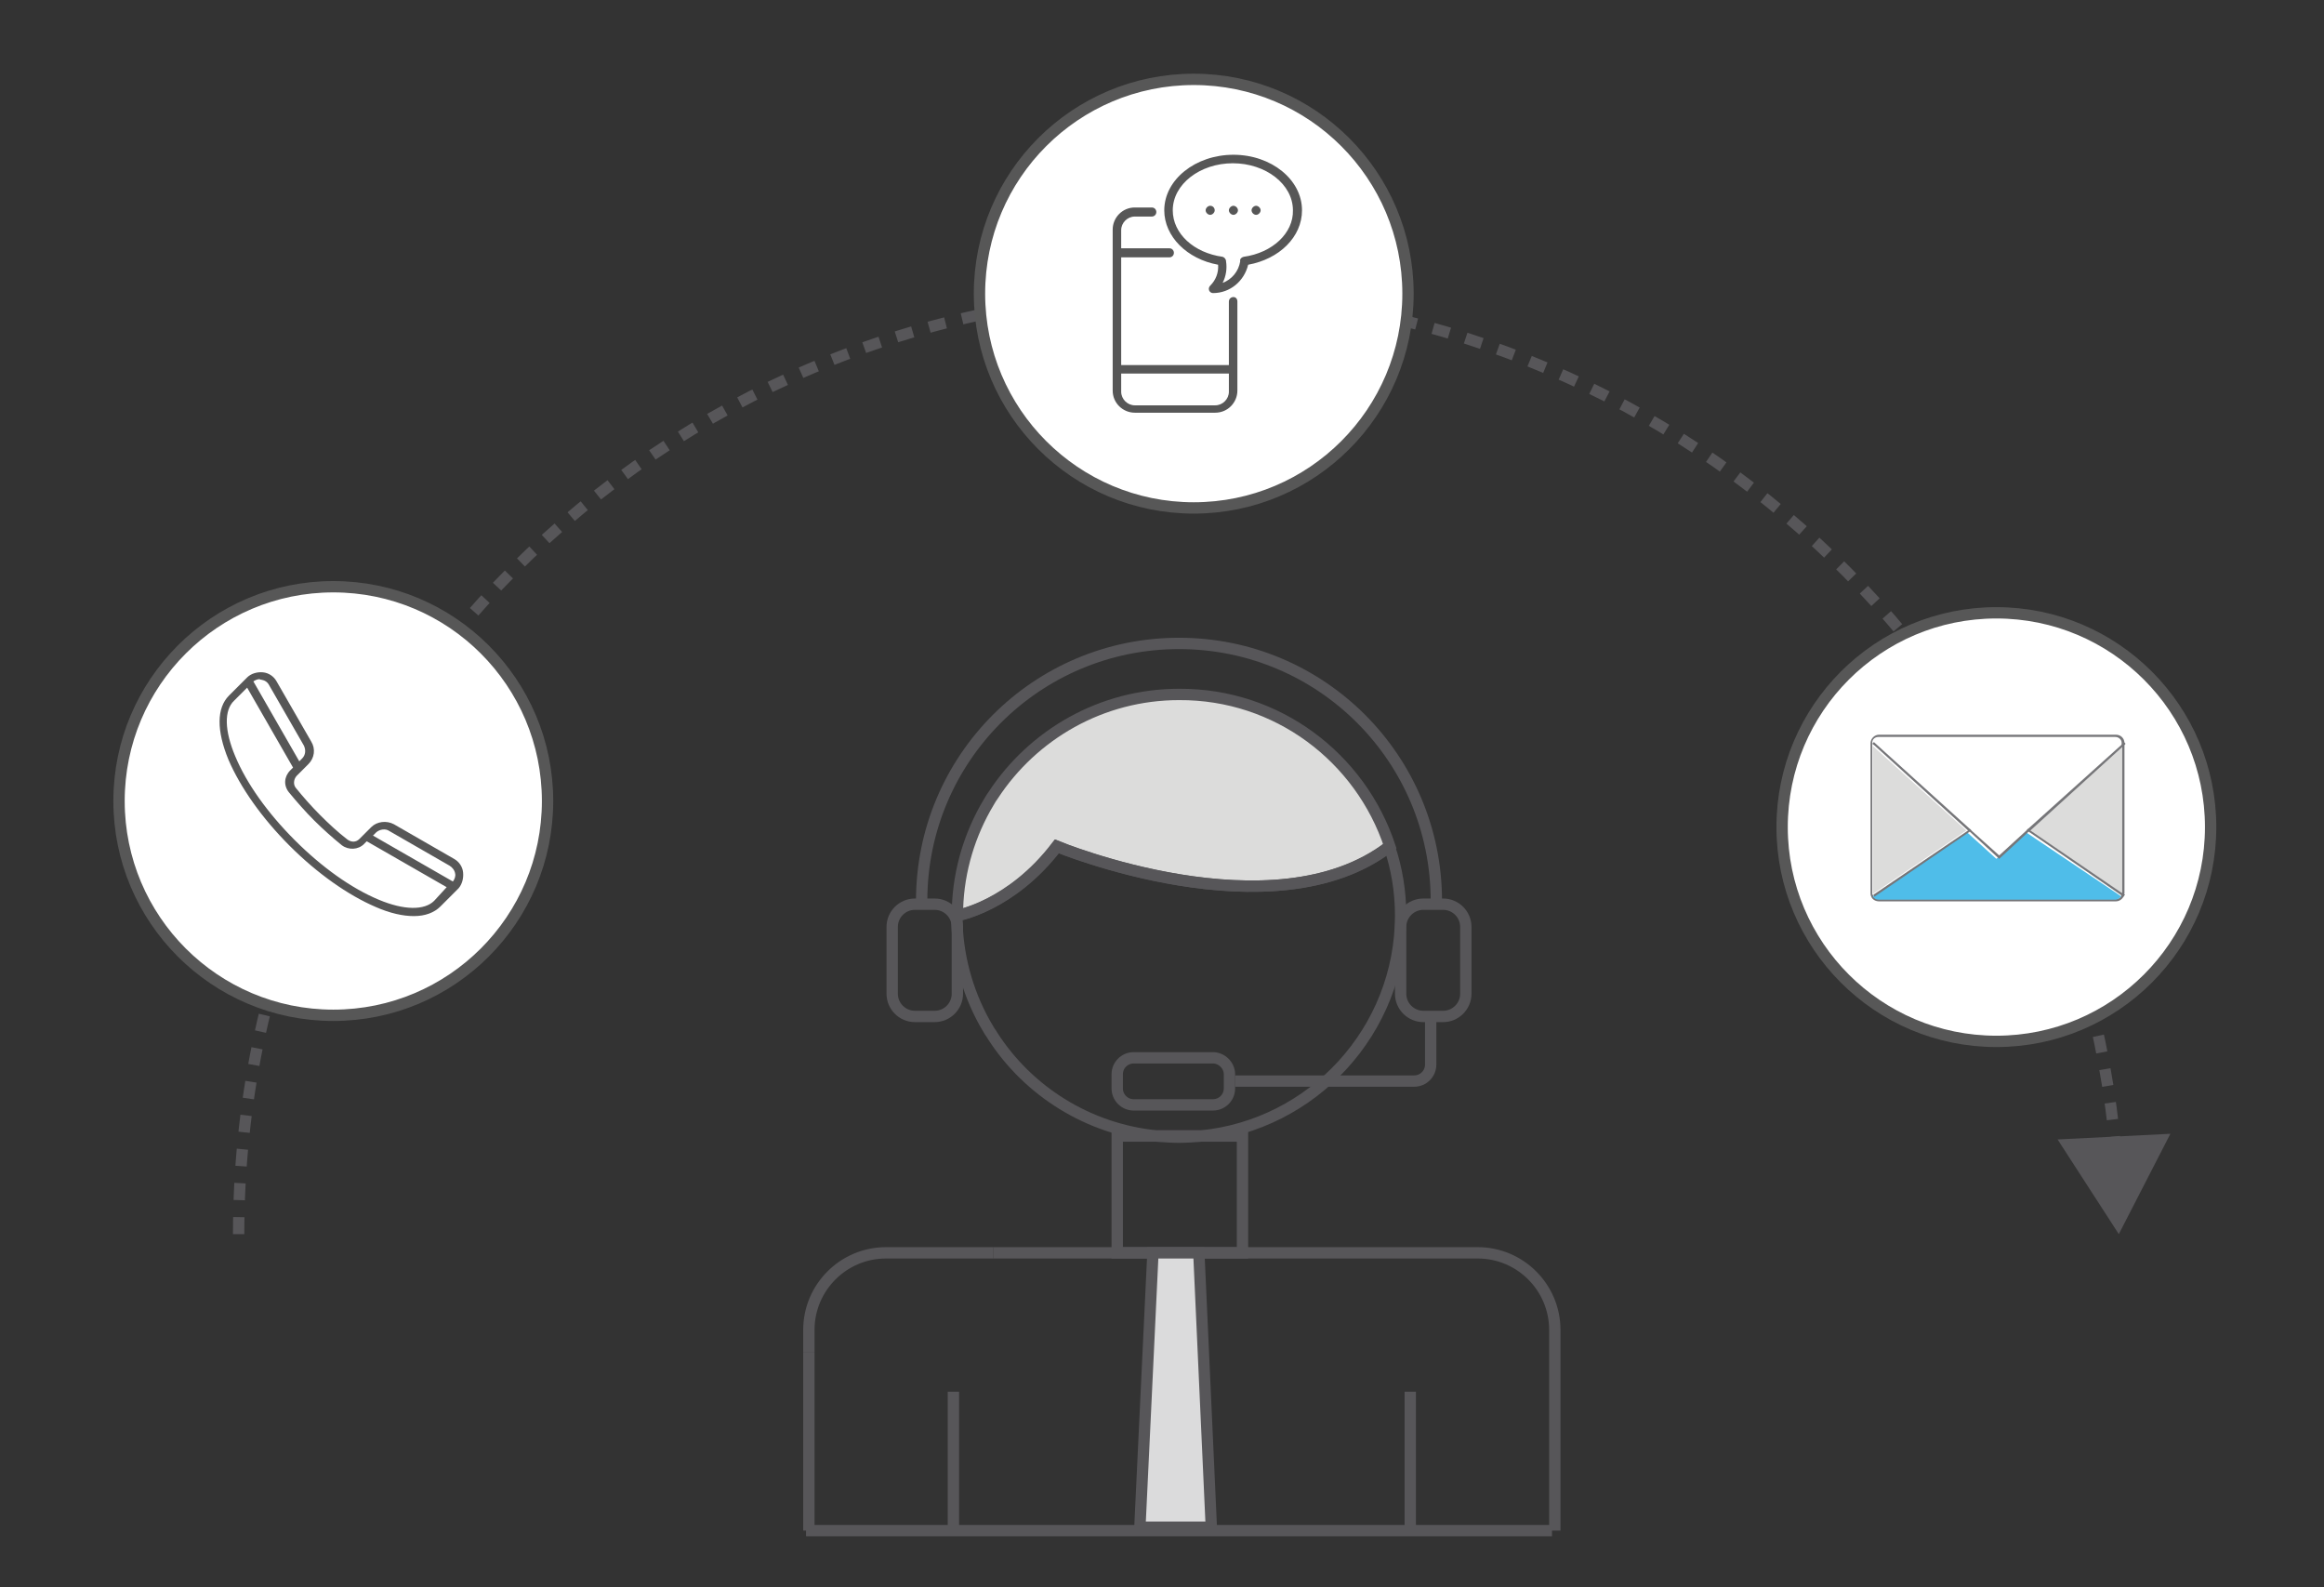<?xml version="1.0" encoding="UTF-8"?> <!-- Generator: Adobe Illustrator 22.1.0, SVG Export Plug-In . SVG Version: 6.00 Build 0) --> <svg xmlns="http://www.w3.org/2000/svg" xmlns:xlink="http://www.w3.org/1999/xlink" version="1.1" id="Layer_1" x="0px" y="0px" viewBox="0 0 410 280" style="enable-background:new 0 0 410 280;" xml:space="preserve"><rect x="0" y="0" width="410" height="280" fill="#333333" stroke="none"/> <style type="text/css"> .st0{fill:none;stroke:#575659;stroke-width:2;stroke-miterlimit:10;stroke-dasharray:3,3;} .st1{fill:#575659;} .st2{fill:#FFFFFF;stroke:#575757;stroke-width:2;stroke-miterlimit:10;} .st3{fill:none;stroke:#575757;stroke-width:2;stroke-miterlimit:10;} .st4{fill:none;stroke:#575757;stroke-width:2;stroke-miterlimit:10;stroke-dasharray:2.968,2.968;} .st5{fill:none;stroke:#575757;stroke-width:2;stroke-miterlimit:10;stroke-dasharray:3.003,3.003;} .st6{fill:#FFFFFF;} .st7{fill:#4DBCE9;} .st8{fill:none;stroke:#575659;stroke-width:3;stroke-miterlimit:10;} .st9{fill:#FCBD7E;stroke:#575659;stroke-width:3;stroke-miterlimit:10;} .st10{fill:#DBDBDC;} .st11{fill:#4DBCE9;stroke:#767679;stroke-width:3;stroke-miterlimit:10;} .st12{fill:#666666;} .st13{fill:#FFFFFF;stroke:#666666;stroke-width:4;stroke-miterlimit:10;} .st14{fill:#4DBCE9;stroke:#666666;stroke-width:4;stroke-miterlimit:10;} .st15{opacity:0.6;fill:#4DBCE9;stroke:#666666;stroke-width:4;stroke-miterlimit:10;} .st16{fill:none;stroke:#666666;stroke-width:4;stroke-miterlimit:10;} .st17{fill:#FFFFFF;stroke:#FF0000;stroke-width:3;stroke-miterlimit:10;} .st18{fill:none;stroke:#666666;stroke-width:3;stroke-miterlimit:10;} .st19{fill:#FFFFFF;stroke:#666666;stroke-width:3;stroke-miterlimit:10;} .st20{fill:#DBDBDC;stroke:#575659;stroke-width:3;stroke-miterlimit:10;} .st21{fill:none;stroke:#DBDBDC;stroke-width:3;stroke-miterlimit:10;} .st22{fill:#DCDCDB;stroke:#575659;stroke-width:3;stroke-miterlimit:10;} .st23{fill:#DCDCDB;stroke:#575659;stroke-width:2;stroke-miterlimit:10;} .st24{fill:none;stroke:#575659;stroke-width:2;stroke-miterlimit:10;} .st25{fill:#DBDBDC;stroke:#575659;stroke-width:2;stroke-miterlimit:10;} .st26{fill:#DCDCDB;} .st27{fill:#DCDCDB;stroke:#575659;stroke-miterlimit:10;} .st28{fill:none;stroke:#575659;stroke-miterlimit:10;} .st29{fill:#DBDBDC;stroke:#575659;stroke-miterlimit:10;} .st30{fill:none;stroke:#575659;stroke-width:3;stroke-miterlimit:10;stroke-dasharray:3;} .st31{fill:#FFFFFF;stroke:#575659;stroke-width:2;stroke-miterlimit:10;} .st32{fill:#575757;} .st33{fill:#767679;} .st34{fill:#4FBDE9;} .st35{fill:none;stroke:#575659;stroke-width:2;stroke-miterlimit:10;stroke-dasharray:2.971,2.971;} .st36{fill:none;} .st37{fill:none;stroke:#575757;stroke-width:2;stroke-miterlimit:10;stroke-dasharray:3,3;} .st38{fill:none;stroke:#575757;stroke-width:2;stroke-miterlimit:10;stroke-dasharray:3;} </style> <g> <g> <path class="st0" d="M42.1,217.7c0-91.6,74.3-165.9,165.9-165.9c86.8,0,158,66.6,165.3,151.6"></path> <g> <polygon class="st1" points="363,201 373.8,217.7 382.9,200 "></polygon> </g> </g> </g> <circle class="st2" cx="210.6" cy="51.8" r="37.8"></circle> <g> <g> <line class="st3" x1="-1139" y1="-596" x2="-1137.5" y2="-596"></line> <line class="st4" x1="-1134.5" y1="-596" x2="-1047" y2="-596"></line> <line class="st3" x1="-1045.5" y1="-596" x2="-1044" y2="-596"></line> </g> </g> <g> <g> <line class="st3" x1="-1043.5" y1="-498" x2="-1045" y2="-498"></line> <path class="st5" d="M-1048-498h-63.5c-15.1,0-27.5-12.4-27.5-27.5v-144c0-15.1,12.4-27.5,27.5-27.5h65"></path> <line class="st3" x1="-1045" y1="-697" x2="-1043.5" y2="-697"></line> </g> </g> <g> <path class="st6" d="M-980.6-1484.5h-358.1c-6.6,0-12,5.4-12,12v226.9c0,6.6,5.4,12,12,12h358.1c6.6,0,12-5.4,12-12v-226.9 C-968.6-1479.2-974-1484.5-980.6-1484.5z M-1349.3-1458.2v-14.4c0-5.8,4.7-10.5,10.5-10.5h358.1c5.8,0,10.5,4.7,10.5,10.5v14.4 H-1349.3z"></path> <path class="st1" d="M-980.6-1486h-358.1c-7.4,0-13.5,6.1-13.5,13.5v226.9c0,7.4,6.1,13.5,13.5,13.5h358.1 c7.5,0,13.5-6.1,13.5-13.5v-226.9C-967.1-1480-973.2-1486-980.6-1486z M-970.1-1245.7c0,5.8-4.7,10.5-10.5,10.5h-358.1 c-5.8,0-10.5-4.7-10.5-10.5v-226.9c0-5.8,4.7-10.5,10.5-10.5h358.1c5.8,0,10.5,4.7,10.5,10.5V-1245.7z"></path> <path class="st7" d="M-970.1-1472.5v14.4h-379.1v-14.4c0-5.8,4.7-10.5,10.5-10.5h358.1C-974.8-1483-970.1-1478.3-970.1-1472.5z"></path> </g> <g> <rect x="-1352.3" y="-1458.2" class="st1" width="385.1" height="3"></rect> </g> <path class="st6" d="M-1324.5-1470.3c0,1.8-1.5,3.3-3.3,3.3c-1.8,0-3.3-1.5-3.3-3.3c0-1.8,1.5-3.3,3.3-3.3 C-1326-1473.7-1324.5-1472.2-1324.5-1470.3z"></path> <path class="st6" d="M-1313.5-1470.3c0,1.8-1.5,3.3-3.3,3.3c-1.8,0-3.3-1.5-3.3-3.3c0-1.8,1.5-3.3,3.3-3.3 C-1315-1473.7-1313.5-1472.2-1313.5-1470.3z"></path> <path class="st6" d="M-1303.5-1470.3c0,1.8-1.5,3.3-3.3,3.3c-1.8,0-3.3-1.5-3.3-3.3c0-1.8,1.5-3.3,3.3-3.3 C-1305-1473.7-1303.5-1472.2-1303.5-1470.3z"></path> <g> <polygon class="st8" points="-763.2,-565.5 -777.1,-613 -749.2,-659.2 -722.6,-612.3 -732.4,-565.5 "></polygon> <rect x="-764.6" y="-565.5" class="st9" width="32.1" height="26.6"></rect> <line class="st8" x1="-749.2" y1="-659.2" x2="-749.2" y2="-612.3"></line> <path class="st8" d="M-742.7-605.8c0,3.6-2.9,6.5-6.5,6.5c-3.6,0-6.5-2.9-6.5-6.5c0-3.6,2.9-6.5,6.5-6.5 C-745.6-612.3-742.7-609.4-742.7-605.8z"></path> <path class="st8" d="M-840.4-573.3c0-50.7,41.1-91.9,91.9-91.9c50.7,0,91.9,41.1,91.9,91.9"></path> <line class="st8" x1="-840.4" y1="-665.1" x2="-656.7" y2="-665.1"></line> </g> <rect x="20" y="-700" class="st10" width="72" height="72"></rect> <rect x="20" y="-611" class="st11" width="72" height="72"></rect> <rect x="20" y="-522" class="st9" width="72" height="72"></rect> <rect x="20" y="-433" class="st12" width="72" height="72"></rect> <g> <path class="st10" d="M-698.1-802.4c0,4.4-3.6,8-8,8h-164c-4.4,0-8-3.6-8-8v-74.7c0-4.4,3.6-8,8-8h164c4.4,0,8,3.6,8,8V-802.4z"></path> </g> <path class="st13" d="M-911.2-151.8c-18.1,0-32.7-14.6-32.7-32.7c0-18.1,14.7-32.7,32.7-32.7c0.4,0,0.8,0,1.2,0.1v-28.7 c0-13.1-10.6-23.8-23.8-23.8h-269.4c-13.1,0-23.8,10.7-23.8,23.8v28.6c17.8,0.3,32.2,14.8,32.2,32.7c0,17.9-14.4,32.4-32.2,32.7 v27.4c0,13.1,10.7,23.8,23.8,23.8h269.4c13.1,0,23.8-10.6,23.8-23.8v-27.5C-910.4-151.8-910.8-151.8-911.2-151.8z"></path> <path class="st14" d="M-769.2-33.7c-18.1,0-32.7-14.6-32.7-32.7c0-18.1,14.7-32.7,32.7-32.7c0.4,0,0.8,0,1.2,0.1v-28.7 c0-13.1-10.6-23.8-23.8-23.8h-269.4c-13.1,0-23.8,10.7-23.8,23.8v28.6c17.8,0.3,32.2,14.8,32.2,32.7c0,17.9-14.4,32.4-32.2,32.7 v27.4c0,13.1,10.7,23.8,23.8,23.8h269.4c13.1,0,23.8-10.6,23.8-23.8v-27.5C-768.4-33.8-768.8-33.7-769.2-33.7z"></path> <path class="st15" d="M300.2-196.2v-24.7H162.9c-11.9,0-21.6,9.7-21.6,21.6v24.7h137.3C290.5-174.6,300.2-184.2,300.2-196.2z"></path> <line class="st16" x1="-1142.6" y1="-227.8" x2="-989.5" y2="-227.8"></line> <line class="st16" x1="-1142.6" y1="-199.1" x2="-989.5" y2="-199.1"></line> <line class="st16" x1="-1144.8" y1="-170.5" x2="-991.7" y2="-170.5"></line> <path class="st17" d="M-1245.8-1390.7c-4.1,0-7.5-3.4-7.5-7.5c0-4.1,3.4-7.5,7.5-7.5c0.1,0,0.2,0,0.3,0v-6.6c0-3-2.4-5.4-5.4-5.4 h-61.6c-3,0-5.4,2.4-5.4,5.4v6.6c4.1,0.1,7.4,3.4,7.4,7.5c0,4.1-3.3,7.4-7.4,7.5v6.3c0,3,2.4,5.4,5.4,5.4h61.6c3,0,5.4-2.4,5.4-5.4 v-6.3C-1245.6-1390.7-1245.7-1390.7-1245.8-1390.7z"></path> <line class="st18" x1="-1298.7" y1="-1404.1" x2="-1263.7" y2="-1404.1"></line> <line class="st18" x1="-1298.7" y1="-1397.5" x2="-1263.7" y2="-1397.5"></line> <line class="st18" x1="-1299.2" y1="-1391" x2="-1264.2" y2="-1391"></line> <path class="st19" d="M-1245.8-1340.7c-4.1,0-7.5-3.4-7.5-7.5c0-4.1,3.4-7.5,7.5-7.5c0.1,0,0.2,0,0.3,0v-6.6c0-3-2.4-5.4-5.4-5.4 h-61.6c-3,0-5.4,2.4-5.4,5.4v6.6c4.1,0.1,7.4,3.4,7.4,7.5c0,4.1-3.3,7.4-7.4,7.5v6.3c0,3,2.4,5.4,5.4,5.4h61.6c3,0,5.4-2.4,5.4-5.4 v-6.3C-1245.6-1340.7-1245.7-1340.7-1245.8-1340.7z"></path> <line class="st18" x1="-1298.7" y1="-1354.1" x2="-1263.7" y2="-1354.1"></line> <line class="st18" x1="-1298.7" y1="-1347.5" x2="-1263.7" y2="-1347.5"></line> <line class="st18" x1="-1299.2" y1="-1341" x2="-1264.2" y2="-1341"></line> <path class="st19" d="M-1245.8-1292.7c-4.1,0-7.5-3.4-7.5-7.5c0-4.1,3.4-7.5,7.5-7.5c0.1,0,0.2,0,0.3,0v-6.6c0-3-2.4-5.4-5.4-5.4 h-61.6c-3,0-5.4,2.4-5.4,5.4v6.6c4.1,0.1,7.4,3.4,7.4,7.5c0,4.1-3.3,7.4-7.4,7.5v6.3c0,3,2.4,5.4,5.4,5.4h61.6c3,0,5.4-2.4,5.4-5.4 v-6.3C-1245.6-1292.7-1245.7-1292.7-1245.8-1292.7z"></path> <line class="st18" x1="-1298.7" y1="-1306.1" x2="-1263.7" y2="-1306.1"></line> <line class="st18" x1="-1298.7" y1="-1299.5" x2="-1263.7" y2="-1299.5"></line> <line class="st18" x1="-1299.2" y1="-1293" x2="-1264.2" y2="-1293"></line> <line class="st16" x1="-1001.6" y1="-95.6" x2="-848.4" y2="-95.6"></line> <line class="st16" x1="-1001.6" y1="-66.9" x2="-848.4" y2="-66.9"></line> <line class="st16" x1="-1003.8" y1="-38.3" x2="-850.6" y2="-38.3"></line> <g> <path class="st6" d="M-1001.6-1199.5h-358.1c-6.6,0-12,5.4-12,12v226.9c0,6.6,5.4,12,12,12h358.1c6.6,0,12-5.4,12-12v-226.9 C-989.6-1194.2-995-1199.5-1001.6-1199.5z M-1370.3-1173.2v-14.4c0-5.8,4.7-10.5,10.5-10.5h358.1c5.8,0,10.5,4.7,10.5,10.5v14.4 H-1370.3z"></path> <path class="st1" d="M-1001.6-1201h-358.1c-7.4,0-13.5,6.1-13.5,13.5v226.9c0,7.4,6.1,13.5,13.5,13.5h358.1 c7.5,0,13.5-6.1,13.5-13.5v-226.9C-988.1-1195-994.2-1201-1001.6-1201z M-991.1-960.7c0,5.8-4.7,10.5-10.5,10.5h-358.1 c-5.8,0-10.5-4.7-10.5-10.5v-226.9c0-5.8,4.7-10.5,10.5-10.5h358.1c5.8,0,10.5,4.7,10.5,10.5V-960.7z"></path> <path class="st7" d="M-991.1-1187.5v14.4h-379.1v-14.4c0-5.8,4.7-10.5,10.5-10.5h358.1C-995.8-1198-991.1-1193.3-991.1-1187.5z"></path> </g> <g> <rect x="-1373.3" y="-1173.2" class="st1" width="385.1" height="3"></rect> </g> <path class="st6" d="M-1345.5-1185.3c0,1.8-1.5,3.3-3.3,3.3c-1.8,0-3.3-1.5-3.3-3.3c0-1.8,1.5-3.3,3.3-3.3 C-1347-1188.7-1345.5-1187.2-1345.5-1185.3z"></path> <path class="st6" d="M-1334.5-1185.3c0,1.8-1.5,3.3-3.3,3.3c-1.8,0-3.3-1.5-3.3-3.3c0-1.8,1.5-3.3,3.3-3.3 C-1336-1188.7-1334.5-1187.2-1334.5-1185.3z"></path> <path class="st6" d="M-1324.5-1185.3c0,1.8-1.5,3.3-3.3,3.3c-1.8,0-3.3-1.5-3.3-3.3c0-1.8,1.5-3.3,3.3-3.3 C-1326-1188.7-1324.5-1187.2-1324.5-1185.3z"></path> <circle class="st9" cx="-991.5" cy="-1060.5" r="75"></circle> <polyline class="st8" points="-1352.5,-991.5 -1285.5,-1069.5 -1236.5,-1017.5 -1159.5,-1127.5 -1109.5,-991.5 "></polyline> <circle class="st20" cx="-1286.5" cy="-1064.5" r="13"></circle> <circle class="st20" cx="-1159.5" cy="-1127.5" r="13"></circle> <circle class="st20" cx="-1109.5" cy="-991.5" r="13"></circle> <circle class="st20" cx="-1015" cy="-1078" r="9.5"></circle> <circle class="st20" cx="-971" cy="-1078" r="9.5"></circle> <path class="st8" d="M-1024.5-1040.5c0,0,31,24,63,0"></path> <line class="st21" x1="-1224.5" y1="-1413.5" x2="-1101.5" y2="-1413.5"></line> <line class="st21" x1="-1224.5" y1="-1404.5" x2="-1074.5" y2="-1404.5"></line> <line class="st21" x1="-1224" y1="-1395.5" x2="-1074" y2="-1395.5"></line> <line class="st21" x1="-1224.5" y1="-1356.5" x2="-1101.5" y2="-1356.5"></line> <line class="st21" x1="-1224.5" y1="-1347.5" x2="-1074.5" y2="-1347.5"></line> <line class="st21" x1="-1224" y1="-1338.5" x2="-1074" y2="-1338.5"></line> <line class="st21" x1="-1224.5" y1="-1306.5" x2="-1101.5" y2="-1306.5"></line> <line class="st21" x1="-1224.5" y1="-1297.5" x2="-1074.5" y2="-1297.5"></line> <line class="st21" x1="-1224" y1="-1288.5" x2="-1074" y2="-1288.5"></line> <rect x="-1058.5" y="-1417.5" class="st19" width="71" height="61"></rect> <rect x="-1058.5" y="-1343.5" class="st19" width="71" height="88"></rect> <line class="st21" x1="-1042" y1="-1398" x2="-1005" y2="-1398"></line> <line class="st21" x1="-1042" y1="-1386.5" x2="-1005" y2="-1386.5"></line> <line class="st21" x1="-1045" y1="-1325" x2="-1008" y2="-1325"></line> <line class="st21" x1="-1045" y1="-1313.5" x2="-1008" y2="-1313.5"></line> <line class="st21" x1="-1045" y1="-1299" x2="-1008" y2="-1299"></line> <line class="st21" x1="-1045" y1="-1287.5" x2="-1008" y2="-1287.5"></line> <g> <path class="st22" d="M-60.6-1013.1c-13.3,10.3-38.2,0-38.2,0c-5.3,6.9-11.5,8-11.5,8c0-4.5,1.1-8.7,3.2-12.3 c0.1-0.3,0.3-0.5,0.5-0.8c0.1-0.3,0.3-0.5,0.5-0.7c4.5-7,12.4-11.6,21.4-11.6C-73.5-1030.5-64-1023.2-60.6-1013.1z"></path> <path class="st8" d="M-59.4-1005.1c0,13.2-10.1,24.1-22.9,25.3h-5c-7.9-0.8-14.7-5.2-18.9-11.5c-0.2-0.2-0.3-0.5-0.5-0.7 c-0.2-0.3-0.3-0.5-0.5-0.8c-2-3.6-3.2-7.8-3.2-12.3c0,0,6.2-1,11.5-8c0,0,24.8,10.3,38.2,0C-59.8-1010.6-59.4-1007.9-59.4-1005.1z"></path> <path class="st8" d="M-82.3-979.8c-0.8,0.1-1.7,0.1-2.5,0.1c-0.8,0-1.7,0-2.5-0.1H-82.3z"></path> <path class="st8" d="M-127.3-954.9v-2.6c0-4.9,4-8.8,8.8-8.8h12.3"></path> <path class="st8" d="M-41.6-934.5v-23c0-4.9-4-8.8-8.8-8.8h-27h-14.4h-14.3"></path> <line class="st8" x1="-127.3" y1="-934.5" x2="-127.3" y2="-954.9"></line> <rect x="-91.9" y="-979.8" class="st8" width="14.4" height="13.4"></rect> <line class="st8" x1="-127.6" y1="-934.5" x2="-42" y2="-934.5"></line> <line class="st8" x1="-110.7" y1="-950.5" x2="-110.7" y2="-934.5"></line> <line class="st8" x1="-58.2" y1="-950.5" x2="-58.2" y2="-934.5"></line> <polygon class="st20" points="-81.1,-934.9 -89.3,-934.9 -87.8,-966.4 -82.5,-966.4 "></polygon> </g> <g> <path class="st23" d="M245.2,149.3c-20.5,15.8-58.7,0-58.7,0c-8.1,10.6-17.6,12.2-17.6,12.2c0-6.9,1.8-13.3,4.9-18.9 c0.2-0.4,0.5-0.8,0.7-1.2c0.2-0.4,0.5-0.8,0.7-1.1c7-10.7,19.1-17.8,32.8-17.8C225.3,122.4,240,133.6,245.2,149.3z"></path> <path class="st24" d="M247.1,161.5c0,20.3-15.5,37-35.3,38.9h-7.7c-12.1-1.2-22.7-7.9-29-17.7c-0.2-0.4-0.5-0.7-0.7-1.1 c-0.2-0.4-0.5-0.8-0.7-1.2c-3.1-5.6-4.9-12.1-4.9-18.9c0,0,9.5-1.6,17.6-12.2c0,0,38.2,15.8,58.7,0 C246.4,153.1,247.1,157.2,247.1,161.5z"></path> <path class="st24" d="M211.8,200.4c-1.3,0.1-2.5,0.2-3.8,0.2c-1.3,0-2.6-0.1-3.8-0.2H211.8z"></path> <path class="st24" d="M142.7,238.6v-4c0-7.5,6.1-13.6,13.6-13.6h18.9"></path> <path class="st24" d="M274.3,270v-35.4c0-7.5-6.1-13.6-13.6-13.6h-41.5h-22.1h-21.9"></path> <line class="st24" x1="142.7" y1="270" x2="142.7" y2="238.6"></line> <rect x="197.1" y="200.4" class="st24" width="22.1" height="20.6"></rect> <line class="st24" x1="142.2" y1="270" x2="273.8" y2="270"></line> <line class="st24" x1="168.2" y1="245.5" x2="168.2" y2="270"></line> <line class="st24" x1="248.8" y1="245.5" x2="248.8" y2="270"></line> <polygon class="st25" points="213.7,269.4 201.1,269.4 203.4,221 211.5,221 "></polygon> </g> <g> <g> <path class="st26" d="M-955.7-703.3c-9,6.9-25.7,0-25.7,0c-3.6,4.7-7.7,5.4-7.7,5.4c0-3,0.8-5.8,2.1-8.3c0.1-0.2,0.2-0.4,0.3-0.5 c0.1-0.2,0.2-0.3,0.3-0.5c3.1-4.7,8.4-7.8,14.4-7.8C-964.4-715.1-958-710.2-955.7-703.3z"></path> <path class="st1" d="M-989.6-697.5v-0.5c0-3,0.8-5.9,2.2-8.5c0.1-0.2,0.2-0.4,0.3-0.6c0.1-0.2,0.2-0.3,0.3-0.5c3.3-5,8.8-8,14.7-8 c7.6,0,14.3,4.8,16.7,12.1l0.1,0.3l-0.2,0.2c-8.5,6.6-23.5,1.1-25.8,0.2c-3.6,4.5-7.6,5.2-7.8,5.3L-989.6-697.5z M-972-714.7 c-5.7,0-10.9,2.9-14,7.6c-0.1,0.2-0.2,0.3-0.3,0.5c-0.1,0.2-0.2,0.3-0.3,0.5c-1.3,2.3-2,4.9-2.1,7.6c1.2-0.3,4.3-1.5,7-5.1 l0.2-0.3l0.3,0.1c0.2,0.1,16.3,6.6,25.1,0.2C-958.5-710.2-964.9-714.7-972-714.7z"></path> </g> <g> <path class="st1" d="M-973.7-680.5c-5.4-0.5-10.1-3.4-13.1-7.9c-0.1-0.2-0.2-0.3-0.3-0.5c-0.1-0.2-0.2-0.4-0.3-0.6 c-1.4-2.6-2.2-5.5-2.2-8.5v-0.3l0.3-0.1c0,0,4-0.7,7.5-5.2l0.2-0.3l0.3,0.1c0.2,0.1,16.6,6.8,25.3,0.1l0.5-0.4l0.2,0.6 c0.6,1.8,0.9,3.6,0.9,5.5c0,9.1-6.8,16.6-15.8,17.5L-973.7-680.5z M-988.7-697.6c0.1,2.7,0.8,5.4,2.1,7.8c0.1,0.2,0.2,0.4,0.3,0.5 c0.1,0.2,0.2,0.3,0.3,0.5c2.8,4.3,7.3,7.1,12.4,7.6l3.3,0c8.6-0.8,15.1-8,15.1-16.7c0-1.6-0.2-3.2-0.7-4.7 c-8.6,6-23.1,0.7-25.4-0.2C-984.3-699-987.7-697.9-988.7-697.6z"></path> </g> <g> <path class="st1" d="M-972-680.4c-0.6,0-1.1,0-1.7-0.1l0-0.8h3.4l0,0.8C-970.9-680.4-971.5-680.4-972-680.4z"></path> </g> <g> <path class="st1" d="M-1000.2-664.2h-0.8v-1.8c0-3.5,2.9-6.4,6.4-6.4h8.3v0.8h-8.3c-3.1,0-5.6,2.5-5.6,5.6V-664.2z"></path> </g> <g> <path class="st1" d="M-942.5-650.4h-0.8v-15.5c0-3.1-2.5-5.6-5.6-5.6h-37.5v-0.8h37.5c3.5,0,6.4,2.9,6.4,6.4V-650.4z"></path> </g> <g> <rect x="-1001" y="-664.2" class="st1" width="0.8" height="13.7"></rect> </g> <g> <path class="st1" d="M-966.7-671.5h-10.5v-9.8h10.5V-671.5z M-976.4-672.3h8.9v-8.2h-8.9V-672.3z"></path> </g> <g> <rect x="-1000.9" y="-650.8" class="st1" width="57.7" height="0.8"></rect> </g> <g> <rect x="-989.9" y="-661.1" class="st1" width="0.8" height="10.7"></rect> </g> <g> <rect x="-954.5" y="-661.1" class="st1" width="0.8" height="10.7"></rect> </g> <g> <g> <polygon class="st10" points="-969.5,-650.7 -975,-650.7 -974,-671.9 -970.5,-671.9 "></polygon> </g> <g> <path class="st1" d="M-969.1-650.3h-6.4l1-22.1h4.4L-969.1-650.3z M-974.6-651.1h4.7l-0.9-20.4h-2.8L-974.6-651.1z"></path> </g> </g> </g> <g> <g> <path class="st26" d="M-955.7-624.3c-9,6.9-25.7,0-25.7,0c-3.6,4.7-7.7,5.4-7.7,5.4c0-3,0.8-5.8,2.1-8.3c0.1-0.2,0.2-0.4,0.3-0.5 c0.1-0.2,0.2-0.3,0.3-0.5c3.1-4.7,8.4-7.8,14.4-7.8C-964.4-636.1-958-631.2-955.7-624.3z"></path> <path class="st1" d="M-989.6-618.5v-0.5c0-3,0.8-5.9,2.2-8.5c0.1-0.2,0.2-0.4,0.3-0.6c0.1-0.2,0.2-0.3,0.3-0.5c3.3-5,8.8-8,14.7-8 c7.6,0,14.3,4.8,16.7,12.1l0.1,0.3l-0.2,0.2c-8.5,6.6-23.5,1.1-25.8,0.2c-3.6,4.5-7.6,5.2-7.8,5.3L-989.6-618.5z M-972-635.7 c-5.7,0-10.9,2.9-14,7.6c-0.1,0.2-0.2,0.3-0.3,0.5c-0.1,0.2-0.2,0.3-0.3,0.5c-1.3,2.3-2,4.9-2.1,7.6c1.2-0.3,4.3-1.5,7-5.1 l0.2-0.3l0.3,0.1c0.2,0.1,16.3,6.6,25.1,0.2C-958.5-631.2-964.9-635.7-972-635.7z"></path> </g> <g> <path class="st1" d="M-973.7-601.5c-5.4-0.5-10.1-3.4-13.1-7.9c-0.1-0.2-0.2-0.3-0.3-0.5c-0.1-0.2-0.2-0.4-0.3-0.6 c-1.4-2.6-2.2-5.5-2.2-8.5v-0.3l0.3-0.1c0,0,4-0.7,7.5-5.2l0.2-0.3l0.3,0.1c0.2,0.1,16.6,6.8,25.3,0.1l0.5-0.4l0.2,0.6 c0.6,1.8,0.9,3.6,0.9,5.5c0,9.1-6.8,16.6-15.8,17.5L-973.7-601.5z M-988.7-618.6c0.1,2.7,0.8,5.4,2.1,7.8c0.1,0.2,0.2,0.4,0.3,0.5 c0.1,0.2,0.2,0.3,0.3,0.5c2.8,4.3,7.3,7.1,12.4,7.6l3.3,0c8.6-0.8,15.1-8,15.1-16.7c0-1.6-0.2-3.2-0.7-4.7 c-8.6,6-23.1,0.7-25.4-0.2C-984.3-620-987.7-618.9-988.7-618.6z"></path> </g> <g> <path class="st1" d="M-972-601.4c-0.6,0-1.1,0-1.7-0.1l0-0.8h3.4l0,0.8C-970.9-601.4-971.5-601.4-972-601.4z"></path> </g> <g> <path class="st1" d="M-1000.2-585.2h-0.8v-1.8c0-3.5,2.9-6.4,6.4-6.4h8.3v0.8h-8.3c-3.1,0-5.6,2.5-5.6,5.6V-585.2z"></path> </g> <g> <path class="st1" d="M-942.5-571.4h-0.8v-15.5c0-3.1-2.5-5.6-5.6-5.6h-37.5v-0.8h37.5c3.5,0,6.4,2.9,6.4,6.4V-571.4z"></path> </g> <g> <rect x="-1001" y="-585.2" class="st1" width="0.8" height="13.7"></rect> </g> <g> <path class="st1" d="M-966.7-592.5h-10.5v-9.8h10.5V-592.5z M-976.4-593.3h8.9v-8.2h-8.9V-593.3z"></path> </g> <g> <rect x="-1000.9" y="-571.8" class="st1" width="57.7" height="0.8"></rect> </g> <g> <rect x="-989.9" y="-582.1" class="st1" width="0.8" height="10.7"></rect> </g> <g> <rect x="-954.5" y="-582.1" class="st1" width="0.8" height="10.7"></rect> </g> <g> <g> <polygon class="st10" points="-969.5,-571.7 -975,-571.7 -974,-592.9 -970.5,-592.9 "></polygon> </g> <g> <path class="st1" d="M-969.1-571.3h-6.4l1-22.1h4.4L-969.1-571.3z M-974.6-572.1h4.7l-0.9-20.4h-2.8L-974.6-572.1z"></path> </g> </g> </g> <g> <g> <path class="st26" d="M-951.7-545.3c-9,6.9-25.7,0-25.7,0c-3.6,4.7-7.7,5.4-7.7,5.4c0-3,0.8-5.8,2.1-8.3c0.1-0.2,0.2-0.4,0.3-0.5 c0.1-0.2,0.2-0.3,0.3-0.5c3.1-4.7,8.4-7.8,14.4-7.8C-960.4-557.1-954-552.2-951.7-545.3z"></path> <path class="st1" d="M-985.6-539.5v-0.5c0-3,0.8-5.9,2.2-8.5c0.1-0.2,0.2-0.4,0.3-0.6c0.1-0.2,0.2-0.3,0.3-0.5c3.3-5,8.8-8,14.7-8 c7.6,0,14.3,4.8,16.7,12.1l0.1,0.3l-0.2,0.2c-8.5,6.6-23.5,1.1-25.8,0.2c-3.6,4.5-7.6,5.2-7.8,5.3L-985.6-539.5z M-968-556.7 c-5.7,0-10.9,2.9-14,7.6c-0.1,0.2-0.2,0.3-0.3,0.5c-0.1,0.2-0.2,0.3-0.3,0.5c-1.3,2.3-2,4.9-2.1,7.6c1.2-0.3,4.3-1.5,7-5.1 l0.2-0.3l0.3,0.1c0.2,0.1,16.3,6.6,25.1,0.2C-954.5-552.2-960.9-556.7-968-556.7z"></path> </g> <g> <path class="st1" d="M-969.7-522.5c-5.4-0.5-10.1-3.4-13.1-7.9c-0.1-0.2-0.2-0.3-0.3-0.5c-0.1-0.2-0.2-0.4-0.3-0.6 c-1.4-2.6-2.2-5.5-2.2-8.5v-0.3l0.3-0.1c0,0,4-0.7,7.5-5.2l0.2-0.3l0.3,0.1c0.2,0.1,16.6,6.8,25.3,0.1l0.5-0.4l0.2,0.6 c0.6,1.8,0.9,3.6,0.9,5.5c0,9.1-6.8,16.6-15.8,17.5L-969.7-522.5z M-984.7-539.6c0.1,2.7,0.8,5.4,2.1,7.8c0.1,0.2,0.2,0.4,0.3,0.5 c0.1,0.2,0.2,0.3,0.3,0.5c2.8,4.3,7.3,7.1,12.4,7.6l3.3,0c8.6-0.8,15.1-8,15.1-16.7c0-1.6-0.2-3.2-0.7-4.7 c-8.6,6-23.1,0.7-25.4-0.2C-980.3-541-983.7-539.9-984.7-539.6z"></path> </g> <g> <path class="st1" d="M-968-522.4c-0.6,0-1.1,0-1.7-0.1l0-0.8h3.4l0,0.8C-966.9-522.4-967.5-522.4-968-522.4z"></path> </g> <g> <path class="st1" d="M-996.2-506.2h-0.8v-1.8c0-3.5,2.9-6.4,6.4-6.4h8.3v0.8h-8.3c-3.1,0-5.6,2.5-5.6,5.6V-506.2z"></path> </g> <g> <path class="st1" d="M-938.5-492.4h-0.8v-15.5c0-3.1-2.5-5.6-5.6-5.6h-37.5v-0.8h37.5c3.5,0,6.4,2.9,6.4,6.4V-492.4z"></path> </g> <g> <rect x="-997" y="-506.2" class="st1" width="0.8" height="13.7"></rect> </g> <g> <path class="st1" d="M-962.7-513.5h-10.5v-9.8h10.5V-513.5z M-972.4-514.3h8.9v-8.2h-8.9V-514.3z"></path> </g> <g> <rect x="-996.9" y="-492.8" class="st1" width="57.7" height="0.8"></rect> </g> <g> <rect x="-985.9" y="-503.1" class="st1" width="0.8" height="10.7"></rect> </g> <g> <rect x="-950.5" y="-503.1" class="st1" width="0.8" height="10.7"></rect> </g> <g> <g> <polygon class="st10" points="-965.5,-492.7 -971,-492.7 -970,-513.9 -966.5,-513.9 "></polygon> </g> <g> <path class="st1" d="M-965.1-492.3h-6.4l1-22.1h4.4L-965.1-492.3z M-970.6-493.1h4.7l-0.9-20.4h-2.8L-970.6-493.1z"></path> </g> </g> </g> <g> <path class="st22" d="M-193.5-925.4c-13.3,10.3-38.2,0-38.2,0c-5.3,6.9-11.5,8-11.5,8c0-4.5,1.1-8.7,3.2-12.3 c0.1-0.3,0.3-0.5,0.5-0.8c0.1-0.3,0.3-0.5,0.5-0.7c4.5-7,12.4-11.6,21.4-11.6C-206.4-942.9-196.8-935.6-193.5-925.4z"></path> <path class="st8" d="M-192.2-917.5c0,13.2-10.1,24.1-22.9,25.3h-5c-7.9-0.8-14.7-5.2-18.9-11.5c-0.2-0.2-0.3-0.5-0.5-0.7 c-0.2-0.3-0.3-0.5-0.5-0.8c-2-3.6-3.2-7.8-3.2-12.3c0,0,6.2-1,11.5-8c0,0,24.8,10.3,38.2,0C-192.7-922.9-192.2-920.3-192.2-917.5z"></path> <path class="st8" d="M-215.2-892.2c-0.8,0.1-1.7,0.1-2.5,0.1c-0.8,0-1.7,0-2.5-0.1H-215.2z"></path> <path class="st8" d="M-260.1-867.3v-2.6c0-4.9,4-8.8,8.8-8.8h12.3"></path> <path class="st8" d="M-174.5-846.9v-23c0-4.9-4-8.8-8.8-8.8h-27h-14.4H-239"></path> <line class="st8" x1="-260.1" y1="-846.9" x2="-260.1" y2="-867.3"></line> <rect x="-224.7" y="-892.2" class="st8" width="14.4" height="13.4"></rect> <line class="st8" x1="-260.5" y1="-846.9" x2="-174.9" y2="-846.9"></line> <line class="st8" x1="-243.5" y1="-862.8" x2="-243.5" y2="-846.9"></line> <line class="st8" x1="-191.1" y1="-862.8" x2="-191.1" y2="-846.9"></line> <polygon class="st20" points="-213.9,-847.3 -222.1,-847.3 -220.7,-878.8 -215.4,-878.8 "></polygon> </g> <g> <path class="st27" d="M531.7-628.8c-5.2,4-14.7,0-14.7,0c-2,2.7-4.4,3.1-4.4,3.1c0-1.7,0.4-3.3,1.2-4.8c0.1-0.1,0.1-0.2,0.2-0.3 c0.1-0.1,0.1-0.2,0.2-0.3c1.8-2.7,4.8-4.5,8.2-4.5C526.7-635.5,530.4-632.7,531.7-628.8z"></path> <path class="st28" d="M532.2-625.7c0,5.1-3.9,9.3-8.9,9.8h-1.9c-3.1-0.3-5.7-2-7.3-4.4c-0.1-0.1-0.1-0.2-0.2-0.3 c-0.1-0.1-0.1-0.2-0.2-0.3c-0.8-1.4-1.2-3-1.2-4.8c0,0,2.4-0.4,4.4-3.1c0,0,9.6,4,14.7,0C532-627.8,532.2-626.8,532.2-625.7z"></path> <path class="st28" d="M523.3-615.9c-0.3,0-0.6,0-1,0c-0.3,0-0.6,0-1,0H523.3z"></path> <path class="st28" d="M505.9-606.3v-1c0-1.9,1.5-3.4,3.4-3.4h4.7"></path> <path class="st28" d="M539-598.4v-8.9c0-1.9-1.5-3.4-3.4-3.4h-10.4h-5.6h-5.5"></path> <line class="st28" x1="505.9" y1="-598.4" x2="505.9" y2="-606.3"></line> <rect x="519.6" y="-615.9" class="st28" width="5.6" height="5.2"></rect> <line class="st28" x1="505.8" y1="-598.4" x2="538.9" y2="-598.4"></line> <line class="st28" x1="512.3" y1="-604.6" x2="512.3" y2="-598.4"></line> <line class="st28" x1="532.6" y1="-604.6" x2="532.6" y2="-598.4"></line> <polygon class="st29" points="523.8,-598.6 520.6,-598.6 521.2,-610.8 523.2,-610.8 "></polygon> </g> <g> <path class="st22" d="M-186.3-1118.4c-13.3,10.3-38.1,0-38.1,0c-5.3,6.9-11.5,8-11.5,8c0-4.5,1.2-8.7,3.2-12.3 c0.1-0.3,0.3-0.5,0.5-0.8c0.1-0.3,0.3-0.5,0.5-0.7c4.5-7,12.4-11.6,21.4-11.6C-199.1-1135.9-189.6-1128.5-186.3-1118.4z"></path> <path class="st8" d="M-185-1110.4c0,13.2-10.1,24.1-22.9,25.3h-5c-7.9-0.8-14.7-5.2-18.9-11.5c-0.2-0.2-0.3-0.5-0.5-0.7 c-0.2-0.3-0.3-0.5-0.5-0.8c-2-3.6-3.2-7.8-3.2-12.3c0,0,6.2-1,11.5-8c0,0,24.8,10.3,38.1,0C-185.4-1115.9-185-1113.2-185-1110.4z"></path> <path class="st8" d="M-207.9-1085.1c-0.8,0.1-1.7,0.1-2.5,0.1s-1.7,0-2.5-0.1H-207.9z"></path> <path class="st8" d="M-252.9-1060.3v-2.6c0-4.9,4-8.8,8.8-8.8h12.3"></path> <path class="st8" d="M-167.3-1039.9v-23c0-4.9-4-8.8-8.8-8.8h-27h-14.4h-14.3"></path> <line class="st8" x1="-252.9" y1="-1039.9" x2="-252.9" y2="-1060.3"></line> <rect x="-217.5" y="-1085.1" class="st8" width="14.4" height="13.4"></rect> <line class="st8" x1="-253.2" y1="-1039.9" x2="-167.6" y2="-1039.9"></line> <line class="st8" x1="-236.3" y1="-1055.8" x2="-236.3" y2="-1039.9"></line> <line class="st8" x1="-183.8" y1="-1055.8" x2="-183.8" y2="-1039.9"></line> <polygon class="st20" points="-206.7,-1040.3 -214.9,-1040.3 -213.4,-1071.8 -208.1,-1071.8 "></polygon> </g> <line class="st30" x1="-193.5" y1="-979.8" x2="-352.5" y2="-982.5"></line> <line class="st30" x1="-286" y1="-1050.1" x2="-352.5" y2="-982.5"></line> <line class="st30" x1="-352.5" y1="-982.5" x2="-286" y2="-916.3"></line> <circle class="st31" cx="-1144.5" cy="-592.5" r="36.5"></circle> <g> <path class="st32" d="M-1125.1-580.7c-0.1-0.9-0.6-1.7-1.4-2.2l-9.4-5.4c-1.1-0.7-2.6-0.5-3.5,0.5l-1.8,1.8 c-0.5,0.5-1.3,0.5-1.8,0.1c-1.5-1.2-2.9-2.5-4.3-3.8s-2.7-2.8-3.8-4.3c-0.4-0.5-0.4-1.3,0.1-1.8l1.8-1.8c0.9-0.9,1.1-2.4,0.5-3.5 l-5.4-9.4c-0.5-0.8-1.2-1.3-2.2-1.4c-0.9-0.1-1.8,0.2-2.5,0.8l-2.8,2.8c-1.9,1.9-2,5.5-0.1,10c1.8,4.3,5.2,9.1,9.5,13.4 c4.3,4.3,9.1,7.7,13.4,9.5c2.2,0.9,4.2,1.4,5.9,1.4c1.7,0,3.1-0.5,4.1-1.5l2.8-2.8C-1125.3-578.9-1125-579.8-1125.1-580.7 L-1125.1-580.7z M-1136.5-587.2l9.4,5.4c0.5,0.3,0.8,0.7,0.8,1.3c0.1,0.4-0.1,0.9-0.3,1.2l-12.4-7.1l0.5-0.5 C-1138-587.5-1137.2-587.6-1136.5-587.2L-1136.5-587.2z M-1156.4-610.7c0.5,0.1,1,0.4,1.3,0.8l5.4,9.4c0.4,0.7,0.3,1.5-0.3,2.1 l-0.5,0.5l-7.1-12.4c0.3-0.2,0.6-0.3,1-0.3C-1156.6-610.7-1156.5-610.7-1156.4-610.7L-1156.4-610.7z M-1129.6-576.3 c-1.5,1.5-4.7,1.5-8.6-0.2c-4.2-1.7-8.8-5-13-9.2c-4.2-4.2-7.5-8.8-9.2-13c-1.7-4-1.7-7.1-0.2-8.6l2.1-2.1l7.1,12.4l-0.5,0.5 c-0.9,0.9-1,2.4-0.2,3.4c1.2,1.5,2.5,3,3.9,4.4c1.4,1.4,2.9,2.7,4.4,3.9c1,0.8,2.5,0.7,3.4-0.2l0.4-0.4l12.5,7.1L-1129.6-576.3z M-1129.6-576.3"></path> </g> <g> <g> <path class="st33" d="M-596.8-1076.9c-1.2-30.2-26.2-54.4-56.7-54.4c-30.2,0-55.1,23.8-56.6,53.7c-0.1,1-0.1,2-0.1,3.1 c0,1.3,0,2.5,0.1,3.8c0.1,1.5,0.2,2.9,0.4,4.3c0.8,5.3,2.2,10.3,4.3,15c5.8,12.9,16.2,23.3,29.2,29c1.6,0.7,3.2,1.3,4.8,1.8 c5.6,1.9,11.6,2.9,17.8,2.9c7,0,13.8-1.3,20-3.6c1.6-0.6,3.2-1.3,4.8-2.1c5.3-2.6,10.1-5.9,14.3-9.9c1.6-1.5,3.1-3.1,4.5-4.8 c3.8-4.5,6.8-9.6,9-15.1c2.7-6.6,4.1-13.7,4.1-21.3C-596.8-1075.3-596.8-1076.1-596.8-1076.9z M-616.4-1038.2 c-1.7,1.7-3.5,3.3-5.4,4.8c-2.2,1.7-4.5,3.2-6.9,4.5c-1.5,0.9-3.1,1.6-4.8,2.3c-6.2,2.6-12.9,4-20,4c-6.3,0-12.3-1.1-17.8-3.1 c-1.6-0.6-3.2-1.3-4.8-2c-14.6-7.1-25.3-20.8-28.4-37.1c-0.1-0.6-0.2-1.2-0.3-1.9c-0.2-1.4-0.4-2.9-0.5-4.4c0-0.2,0-0.4,0-0.6v0 c-0.1-0.9-0.1-1.9-0.1-2.8c0-28.6,23.3-51.9,51.9-51.9c25.4,0,46.6,18.3,51.1,42.5c0.3,1.6,0.5,3.3,0.7,4.9c0.1,1.5,0.2,3,0.2,4.6 C-601.6-1060.4-607.2-1047.6-616.4-1038.2z"></path> </g> <g> <path class="st26" d="M-602.4-1084c-34.8,16-85.7-9.2-86.2-9.5l-2.5-1.3l-0.8,2.7c-2.4,7.8-9,16-13.3,21c-0.1-1.1-0.1-2.3-0.1-3.4 c0-28.6,23.3-51.9,51.9-51.9C-628.1-1126.5-606.9-1108.2-602.4-1084z"></path> </g> </g> <g> <g> <path class="st33" d="M-631.8-1002.1l-3.5,4h6.6v-1.2L-631.8-1002.1z M-633.5-1026.6v23.7h4.8v-26 C-630.3-1028.1-631.9-1027.3-633.5-1026.6z M-671.9-1002.1l-3.3,2.8l-0.9-1.8v3h7.7L-671.9-1002.1z M-676.1-1027.8v24.8h4.8v-22.8 C-673-1026.3-674.6-1027-676.1-1027.8z"></path> </g> </g> <g> <polygon class="st33" points="-650.6,-977.6 -651.9,-976.5 -652.4,-976.1 -652.4,-976 -654.2,-974.5 -654.7,-975 -655,-975.3 -674.3,-997.6 -674.8,-998.2 -675.5,-999 -675.2,-999.3 -671.9,-1002.1 -668.5,-998.2 -651.9,-979.1 "></polygon> </g> <g> <polygon class="st33" points="-628.2,-999 -628.7,-998.4 -629,-998.2 -649.5,-974.5 -649.8,-974.7 -650.2,-975 -651.1,-975.8 -651.5,-976.2 -651.9,-976.5 -653.2,-977.6 -651.9,-979.1 -635.3,-998.2 -631.8,-1002.1 -628.7,-999.4 "></polygon> </g> <g> <path class="st33" d="M-583.7-978.5l-1.3-6.4c-0.1-10-8.3-18.1-18.4-18.1h-25.3v3.5l-3.1-2.7l-3.4,4h31.9c7.5,0,13.6,6.1,13.6,13.6 v0.2l1.2,5.9l1,4.8h4.9L-583.7-978.5z M-585.2-891.8c-0.7,0.1-1.5,0.2-2.2,0.2h-128.4c-7.4,0-13.5-6-13.6-13.4l15.9-79.1l0-0.5 c0-7.5,6.1-13.6,13.6-13.6h31.4l-3.5-4l-3.3,2.8l-0.9-1.8v-1.8h-23.7c-10,0-18.2,8.1-18.4,18.1l-15.9,79.1l-0.1,0.5 c0,10.1,8.2,18.4,18.4,18.4h128.4c0.9,0,1.8-0.1,2.7-0.2c3.8-0.6,7.2-2.3,9.9-4.8H-585.2z"></path> </g> <g> <polygon class="st33" points="-650.1,-975.6 -652.7,-960.3 -664.5,-891.6 -665,-888.8 -669.7,-889.6 -669.3,-891.6 -654.8,-976.5 -652.4,-976.1 "></polygon> </g> <g> <polygon class="st26" points="-643.4,-891.6 -664.5,-891.6 -652.7,-960.3 "></polygon> <polygon class="st33" points="-638.3,-889.5 -643.1,-888.9 -643.4,-891.6 -652.7,-960.3 -654.8,-975.7 -652.4,-976.1 -650,-976.4 -638.6,-891.6 "></polygon> </g> <g> <rect x="-662.4" y="-979.7" transform="matrix(0.457 -0.889 0.889 0.457 523.854 -1095.951)" class="st33" width="52.4" height="4.8"></rect> </g> <g> <polygon class="st33" points="-652.4,-955.1 -653.7,-954.4 -656.7,-952.9 -658.3,-956 -680,-998.2 -680.7,-999.5 -676.4,-1001.7 -676.1,-1001.1 -675.2,-999.3 -674.6,-998.2 -674.3,-997.6 -656.9,-963.9 -653.3,-956.8 "></polygon> </g> <g> <rect x="-722.7" y="-913.3" transform="matrix(0.11 -0.994 0.994 0.11 281.379 -1507.756)" class="st33" width="43.7" height="4.8"></rect> </g> <g> <path class="st33" d="M-474.8-961.3v69.5h-4.8v-69.5c0-6.8-6.1-12.4-13.6-12.4h-110.3c-7.5,0-13.6,5.6-13.6,12.4v69.5h-4.8v-69.5 c0-9.5,8.2-17.2,18.4-17.2h110.3C-483-978.5-474.8-970.7-474.8-961.3z"></path> </g> <g> <path class="st33" d="M-621.8-891.8v15.2h147v-15.2H-621.8z M-479.5-881.4H-617v-5.6h137.4V-881.4z"></path> <rect x="-617" y="-887" class="st34" width="137.4" height="5.6"></rect> <path class="st26" d="M-479.5-961.3v69.5H-617v-69.5c0-6.8,6.1-12.4,13.6-12.4h110.3C-485.6-973.7-479.5-968.1-479.5-961.3z"></path> </g> <g> <g> <path class="st33" d="M-598.7-1080.5c-1,0.5-2,1-3.1,1.4c-32.6,14.1-75.8-4-86.6-9c-4,9.8-12.6,19.4-16.2,23.2 c-0.9,1-1.5,1.5-1.6,1.6l-3.3-3.5c0,0,1.8-1.7,4.2-4.4c4.4-4.9,10.9-13.2,13.3-21l0.8-2.7l2.5,1.3c0.5,0.3,51.4,25.5,86.2,9.5 c0.5-0.2,1.1-0.5,1.6-0.8L-598.7-1080.5z"></path> </g> </g> <g> <path class="st33" d="M-589.7-1075h-4.8c0-32.4-26.3-58.7-58.7-58.7c-32.4,0-58.7,26.3-58.7,58.7h-4.8c0-35,28.5-63.5,63.5-63.5 C-618.2-1138.5-589.7-1110-589.7-1075z"></path> </g> <g> <path class="st33" d="M-705.2-1071.3c0-0.2-0.1-0.3-0.1-0.4v0c-0.8-2.5-2.5-4.6-4.8-5.9c-0.5-0.3-1.1-0.6-1.6-0.8 c-1.1-0.4-2.3-0.6-3.5-0.6c-0.4,0-0.9,0-1.3,0.1c-5.1,0.6-9.1,5-9.1,10.3v14c0,5.7,4.7,10.4,10.4,10.4c4.7,0,8.6-3.1,9.9-7.3 c0.3-1,0.5-2,0.5-3.1v-14C-704.9-1069.5-705-1070.4-705.2-1071.3z M-709.7-1054.6c0,3.1-2.5,5.6-5.6,5.6c-3.1,0-5.6-2.5-5.6-5.6 v-14c0-3.1,2.5-5.6,5.6-5.6c2.3,0,4.3,1.4,5.2,3.4c0.3,0.7,0.4,1.4,0.4,2.2V-1054.6z"></path> <path class="st34" d="M-709.7-1066.5v11.9c0,3.1-2.5,5.6-5.6,5.6c-3.1,0-5.6-2.5-5.6-5.6v-14c0-3.1,2.5-5.6,5.6-5.6 c2.3,0,4.3,1.4,5.2,3.4C-710-1069.3-709.9-1067.9-709.7-1066.5z"></path> </g> <g> <path class="st33" d="M-589.8-1078.9c-0.3,0-0.5,0-0.8,0c-1.4,0-2.7,0.3-4,0.8c-0.8,0.3-1.6,0.8-2.2,1.3c-2.5,1.9-4.2,4.9-4.2,8.3 v14c0,0.5,0,0.9,0.1,1.3c0.5,3.7,3,6.9,6.3,8.3c1.2,0.5,2.6,0.8,4,0.8c0.4,0,0.7,0,1,0c5.2-0.5,9.4-5,9.4-10.3v-14 C-580.2-1074-584.4-1078.5-589.8-1078.9z M-585-1054.6c0,2.2-1.2,4.1-3.1,5c-0.8,0.4-1.6,0.6-2.5,0.6c-0.8,0-1.6-0.2-2.3-0.5 c-1.9-0.9-3.3-2.8-3.3-5.1v-14c0-3.1,2.5-5.6,5.6-5.6c3.1,0,5.6,2.5,5.6,5.6V-1054.6z"></path> <path class="st34" d="M-585-1068.6v14c0,2.2-1.2,4.1-3.1,5c-0.8,0.4-1.6,0.6-2.5,0.6c-0.8,0-1.6-0.2-2.3-0.5 c-1.9-0.9-3.3-2.8-3.3-5.1v-14c0-3.1,2.5-5.6,5.6-5.6C-587.5-1074.2-585-1071.7-585-1068.6z"></path> </g> <g> <path class="st33" d="M-638.5-1038.2c-1.2-3.5-4.5-6-8.4-6h-11c-4.9,0-8.9,4-8.9,8.9c0,4.9,4,8.9,8.9,8.9h11c4.2,0,7.8-3,8.6-6.9 c0.1-0.6,0.2-1.3,0.2-1.9C-638-1036.4-638.2-1037.3-638.5-1038.2z M-646.9-1031.3h-11c-2.3,0-4.1-1.8-4.1-4.1 c0-2.2,1.8-4.1,4.1-4.1h11c1.1,0,2.2,0.5,2.9,1.2c0.7,0.7,1.2,1.7,1.2,2.8c0,0.7-0.2,1.4-0.5,1.9 C-644-1032.2-645.4-1031.3-646.9-1031.3z"></path> </g> <g> <path class="st33" d="M-588.1-1049.6c-0.2,1.9-0.7,3.7-1.5,5.4c-2.9,6.4-9.3,10.9-16.8,10.9h-37c0.3-0.6,0.5-1.2,0.5-1.9 c0-1.1-0.4-2.1-1.2-2.8h37.7c5,0,9.4-2.7,11.8-6.8c0.8-1.4,1.4-2.9,1.6-4.5c0.7,0.4,1.5,0.5,2.3,0.5 C-589.7-1049-588.8-1049.3-588.1-1049.6z"></path> </g> <path class="st33" d="M-663.1-1065.1c0,1.9-1.6,3.5-3.5,3.5h-10.6c-1.9,0-3.5-1.6-3.5-3.5l0,0c0-1.9,1.6-3.5,3.5-3.5h10.6 C-664.6-1068.6-663.1-1067-663.1-1065.1L-663.1-1065.1z"></path> <path class="st33" d="M-624.7-1065.1c0,1.9-1.6,3.5-3.5,3.5h-10.6c-1.9,0-3.5-1.6-3.5-3.5l0,0c0-1.9,1.6-3.5,3.5-3.5h10.6 C-626.3-1068.6-624.7-1067-624.7-1065.1L-624.7-1065.1z"></path> <path class="st24" d="M162.6,158.9c0-25.1,20.3-45.4,45.4-45.4s45.4,20.3,45.4,45.4"></path> <path class="st24" d="M254.6,179.3h-3.5c-2.2,0-4-1.8-4-4v-11.8c0-2.2,1.8-4,4-4h3.5c2.2,0,4,1.8,4,4v11.8 C258.6,177.5,256.8,179.3,254.6,179.3z"></path> <path class="st24" d="M164.9,179.3h-3.5c-2.2,0-4-1.8-4-4v-11.8c0-2.2,1.8-4,4-4h3.5c2.2,0,4,1.8,4,4v11.8 C168.9,177.5,167.1,179.3,164.9,179.3z"></path> <path class="st24" d="M216.9,189.5v2.5c0,1.6-1.3,2.9-2.9,2.9h-14c-1.6,0-2.9-1.3-2.9-2.9v-2.5c0-1.6,1.3-2.9,2.9-2.9h14 C215.5,186.6,216.9,187.9,216.9,189.5z"></path> <path class="st24" d="M217.9,190.7h31.6c1.6,0,2.9-1.3,2.9-2.9V179"></path> <path class="st24" d="M592.3-588.5h-89.7c-4,0-7.3-3.3-7.3-7.3v-42.6c0-4,3.3-7.3,7.3-7.3h89.7c4,0,7.3,3.3,7.3,7.3v42.6 C599.6-591.7,596.3-588.5,592.3-588.5z"></path> <line class="st24" x1="551.1" y1="-626.1" x2="590.1" y2="-626.1"></line> <line class="st24" x1="551.5" y1="-620.2" x2="590.5" y2="-620.2"></line> <line class="st24" x1="551.5" y1="-613.8" x2="578.7" y2="-613.8"></line> <g> <path class="st27" d="M531.7-564.4c-5.2,4-14.7,0-14.7,0c-2,2.7-4.4,3.1-4.4,3.1c0-1.7,0.4-3.3,1.2-4.8c0.1-0.1,0.1-0.2,0.2-0.3 c0.1-0.1,0.1-0.2,0.2-0.3c1.8-2.7,4.8-4.5,8.2-4.5C526.7-571.2,530.4-568.3,531.7-564.4z"></path> <path class="st28" d="M532.2-561.3c0,5.1-3.9,9.3-8.9,9.8h-1.9c-3.1-0.3-5.7-2-7.3-4.4c-0.1-0.1-0.1-0.2-0.2-0.3 c-0.1-0.1-0.1-0.2-0.2-0.3c-0.8-1.4-1.2-3-1.2-4.8c0,0,2.4-0.4,4.4-3.1c0,0,9.6,4,14.7,0C532-563.5,532.2-562.4,532.2-561.3z"></path> <path class="st28" d="M523.3-551.6c-0.3,0-0.6,0-1,0c-0.3,0-0.6,0-1,0H523.3z"></path> <path class="st28" d="M505.9-542v-1c0-1.9,1.5-3.4,3.4-3.4h4.7"></path> <path class="st28" d="M539-534.1v-8.9c0-1.9-1.5-3.4-3.4-3.4h-10.4h-5.6h-5.5"></path> <line class="st28" x1="505.9" y1="-534.1" x2="505.9" y2="-542"></line> <rect x="519.6" y="-551.6" class="st28" width="5.6" height="5.2"></rect> <line class="st28" x1="505.8" y1="-534.1" x2="538.9" y2="-534.1"></line> <line class="st28" x1="512.3" y1="-540.2" x2="512.3" y2="-534.1"></line> <line class="st28" x1="532.6" y1="-540.2" x2="532.6" y2="-534.1"></line> <polygon class="st29" points="523.8,-534.2 520.6,-534.2 521.2,-546.4 523.2,-546.4 "></polygon> </g> <path class="st24" d="M592.3-524.1h-89.7c-4,0-7.3-3.3-7.3-7.3V-574c0-4,3.3-7.3,7.3-7.3h89.7c4,0,7.3,3.3,7.3,7.3v42.6 C599.6-527.4,596.3-524.1,592.3-524.1z"></path> <line class="st24" x1="551.1" y1="-561.7" x2="590.1" y2="-561.7"></line> <line class="st24" x1="551.5" y1="-555.8" x2="590.5" y2="-555.8"></line> <line class="st24" x1="551.5" y1="-549.5" x2="578.7" y2="-549.5"></line> <g> <path class="st27" d="M531.7-499.3c-5.2,4-14.7,0-14.7,0c-2,2.7-4.4,3.1-4.4,3.1c0-1.7,0.4-3.3,1.2-4.8c0.1-0.1,0.1-0.2,0.2-0.3 c0.1-0.1,0.1-0.2,0.2-0.3c1.8-2.7,4.8-4.5,8.2-4.5C526.7-506.1,530.4-503.2,531.7-499.3z"></path> <path class="st28" d="M532.2-496.2c0,5.1-3.9,9.3-8.9,9.8h-1.9c-3.1-0.3-5.7-2-7.3-4.4c-0.1-0.1-0.1-0.2-0.2-0.3 c-0.1-0.1-0.1-0.2-0.2-0.3c-0.8-1.4-1.2-3-1.2-4.8c0,0,2.4-0.4,4.4-3.1c0,0,9.6,4,14.7,0C532-498.3,532.2-497.3,532.2-496.2z"></path> <path class="st28" d="M523.3-486.5c-0.3,0-0.6,0-1,0c-0.3,0-0.6,0-1,0H523.3z"></path> <path class="st28" d="M505.9-476.8v-1c0-1.9,1.5-3.4,3.4-3.4h4.7"></path> <path class="st28" d="M539-469v-8.9c0-1.9-1.5-3.4-3.4-3.4h-10.4h-5.6h-5.5"></path> <line class="st28" x1="505.9" y1="-469" x2="505.9" y2="-476.8"></line> <rect x="519.6" y="-486.5" class="st28" width="5.6" height="5.2"></rect> <line class="st28" x1="505.8" y1="-469" x2="538.9" y2="-469"></line> <line class="st28" x1="512.3" y1="-475.1" x2="512.3" y2="-469"></line> <line class="st28" x1="532.6" y1="-475.1" x2="532.6" y2="-469"></line> <polygon class="st29" points="523.8,-469.1 520.6,-469.1 521.2,-481.3 523.2,-481.3 "></polygon> </g> <path class="st24" d="M592.3-459h-89.7c-4,0-7.3-3.3-7.3-7.3v-42.6c0-4,3.3-7.3,7.3-7.3h89.7c4,0,7.3,3.3,7.3,7.3v42.6 C599.6-462.3,596.3-459,592.3-459z"></path> <line class="st24" x1="551.1" y1="-496.6" x2="590.1" y2="-496.6"></line> <line class="st24" x1="551.5" y1="-490.7" x2="590.5" y2="-490.7"></line> <line class="st24" x1="551.5" y1="-484.4" x2="578.7" y2="-484.4"></line> <path class="st24" d="M313.8-649.3"></path> <g> <g> <path class="st24" d="M311.5-659.1c0,0,0.3-0.4,1-1.1"></path> <path class="st35" d="M314.6-662.3c12.3-12.3,60.1-55.6,123.3-50.3c0,0,50.4,1.1,93,43.6"></path> <path class="st24" d="M531.9-667.9c0.3,0.4,0.7,0.7,1,1.1"></path> <g> <polygon class="st1" points="523.5,-662.3 542.5,-656 538.4,-675.6 "></polygon> </g> </g> </g> <path class="st32" d="M343.5-66.6c-0.1-1-0.7-1.9-1.6-2.4l-10.6-6.1c-1.3-0.7-3-0.5-4,0.5l-2.1,2.1c-0.6,0.6-1.4,0.6-2.1,0.1 c-1.7-1.3-3.3-2.8-4.8-4.3c-1.6-1.6-3-3.2-4.3-4.8c-0.5-0.6-0.4-1.5,0.1-2.1l2.1-2.1c1.1-1.1,1.3-2.7,0.5-4l-6.1-10.6 c-0.5-0.9-1.4-1.5-2.4-1.6c-1-0.1-2.1,0.2-2.8,0.9l-3.2,3.2c-2.2,2.2-2.2,6.2-0.1,11.3c2.1,4.9,5.9,10.3,10.8,15.2 c4.9,4.9,10.3,8.7,15.2,10.8c2.5,1.1,4.8,1.6,6.7,1.6c2,0,3.6-0.6,4.7-1.7l3.2-3.2C343.3-64.5,343.6-65.5,343.5-66.6L343.5-66.6z M330.5-73.9l10.6,6.1c0.5,0.3,0.9,0.8,1,1.4c0.1,0.5-0.1,1-0.4,1.4L327.6-73l0.6-0.6C328.8-74.2,329.8-74.4,330.5-73.9L330.5-73.9z M307.9-100.6c0.6,0.1,1.1,0.4,1.4,1l6.1,10.6c0.4,0.8,0.3,1.7-0.3,2.3l-0.5,0.5l-8.1-14.1c0.3-0.2,0.7-0.4,1.1-0.4 C307.7-100.6,307.8-100.6,307.9-100.6L307.9-100.6z M338.4-61.6c-1.7,1.7-5.3,1.7-9.8-0.2c-4.8-2-10-5.7-14.8-10.5 c-4.8-4.8-8.5-10-10.5-14.8c-1.9-4.5-2-8.1-0.2-9.8l2.3-2.3l8.1,14.1l-0.5,0.5c-1.1,1.1-1.2,2.7-0.2,3.9c1.4,1.7,2.9,3.4,4.4,4.9 c1.6,1.6,3.3,3.1,4.9,4.4c1.2,0.9,2.9,0.8,3.9-0.2l0.5-0.5l14.1,8.1L338.4-61.6z M338.4-61.6"></path> <circle class="st2" cx="58.8" cy="141.3" r="37.8"></circle> <path class="st32" d="M81.7,153.9c-0.1-1-0.7-1.9-1.6-2.4l-10.6-6.1c-1.3-0.7-3-0.5-4,0.5l-2.1,2.1c-0.6,0.6-1.4,0.6-2.1,0.1 c-1.7-1.3-3.3-2.8-4.8-4.3s-3-3.2-4.3-4.8c-0.5-0.6-0.4-1.5,0.1-2.1l2.1-2.1c1.1-1.1,1.3-2.7,0.5-4l-6.1-10.6 c-0.5-0.9-1.4-1.5-2.4-1.6c-1-0.1-2.1,0.2-2.8,0.9l-3.2,3.2c-2.2,2.2-2.2,6.2-0.1,11.3c2.1,4.9,5.9,10.3,10.8,15.2 c4.9,4.9,10.3,8.7,15.2,10.8c2.5,1.1,4.8,1.6,6.7,1.6c2,0,3.6-0.6,4.7-1.7l3.2-3.2C81.5,156,81.8,155,81.7,153.9L81.7,153.9z M68.7,146.6l10.6,6.1c0.5,0.3,0.9,0.8,1,1.4c0.1,0.5-0.1,1-0.4,1.4l-14.1-8.1l0.6-0.6C67,146.3,68,146.1,68.7,146.6L68.7,146.6z M46.1,119.9c0.6,0.1,1.1,0.4,1.4,1l6.1,10.6c0.4,0.8,0.3,1.7-0.3,2.3l-0.5,0.5l-8.1-14.1c0.3-0.2,0.7-0.4,1.1-0.4 C45.9,119.9,46,119.9,46.1,119.9L46.1,119.9z M76.6,158.9c-1.7,1.7-5.3,1.7-9.8-0.2c-4.8-2-10-5.7-14.8-10.5 c-4.8-4.8-8.5-10-10.5-14.8c-1.9-4.5-2-8.1-0.2-9.8l2.3-2.3l8.1,14.1l-0.5,0.5c-1.1,1.1-1.2,2.7-0.2,3.9c1.4,1.7,2.9,3.4,4.4,4.9 c1.6,1.6,3.3,3.1,4.9,4.4c1.2,0.9,2.9,0.8,3.9-0.2l0.5-0.5l14.1,8.1L76.6,158.9z M76.6,158.9"></path> <circle class="st2" cx="352.2" cy="145.9" r="37.8"></circle> <g> <g> <path class="st0" d="M-469.9,195.9c0-80.9,65.6-146.4,146.4-146.4c76,0,138.5,58,145.8,132.1"></path> <g> <polygon class="st1" points="-188,179.2 -177.1,195.9 -168.1,178 "></polygon> </g> </g> </g> <circle class="st2" cx="-321.1" cy="49.4" r="33.3"></circle> <path class="st29" d="M-387.4,103h-65.8c-2,0-3.7,1.7-3.7,3.7v41.6c0,2,1.7,3.7,3.7,3.7h49l13.6,11.7V152h3.2c2,0,3.7-1.7,3.7-3.7 v-41.6C-383.7,104.6-385.4,103-387.4,103z"></path> <line class="st24" x1="-420.6" y1="120.6" x2="-394.4" y2="120.6"></line> <line class="st24" x1="-420.3" y1="126.4" x2="-394.1" y2="126.4"></line> <line class="st24" x1="-420.3" y1="133.3" x2="-406.5" y2="133.3"></line> <g> <path class="st23" d="M-287.6,146.4c-18.1,14-51.8,0-51.8,0c-7.2,9.4-15.5,10.8-15.5,10.8c0-6.1,1.6-11.8,4.3-16.7 c0.2-0.4,0.4-0.7,0.6-1.1c0.2-0.3,0.4-0.7,0.6-1c6.2-9.5,16.8-15.7,29-15.7C-305.2,122.7-292.2,132.6-287.6,146.4z"></path> <path class="st24" d="M-285.9,157.2c0,17.9-13.7,32.7-31.1,34.4h-6.8c-10.7-1-20-7-25.6-15.6c-0.2-0.3-0.4-0.7-0.6-1 c-0.2-0.4-0.4-0.7-0.6-1.1c-2.7-4.9-4.3-10.6-4.3-16.7c0,0,8.4-1.4,15.5-10.8c0,0,33.7,14,51.8,0 C-286.5,149.8-285.9,153.4-285.9,157.2z"></path> <path class="st24" d="M-317.1,191.6c-1.1,0.1-2.2,0.2-3.4,0.2c-1.1,0-2.3-0.1-3.4-0.2H-317.1z"></path> <path class="st24" d="M-378.1,225.3v-3.5c0-6.6,5.4-12,12-12h16.7"></path> <path class="st24" d="M-261.9,253v-31.2c0-6.6-5.4-12-12-12h-36.7h-19.5h-19.4"></path> <line class="st24" x1="-378.1" y1="253" x2="-378.1" y2="225.3"></line> <rect x="-330.1" y="191.6" class="st24" width="19.5" height="18.2"></rect> <line class="st24" x1="-378.6" y1="253" x2="-262.3" y2="253"></line> <line class="st24" x1="-355.6" y1="231.4" x2="-355.6" y2="253"></line> <line class="st24" x1="-284.4" y1="231.4" x2="-284.4" y2="253"></line> <polygon class="st25" points="-315.4,252.5 -326.5,252.5 -324.5,209.7 -317.4,209.7 "></polygon> </g> <g> <path class="st27" d="M-432,116.7c-3.6,2.8-10.4,0-10.4,0c-1.4,1.9-3.1,2.2-3.1,2.2c0-1.2,0.3-2.4,0.9-3.4c0-0.1,0.1-0.1,0.1-0.2 c0-0.1,0.1-0.1,0.1-0.2c1.2-1.9,3.4-3.2,5.8-3.2C-435.5,112-432.9,114-432,116.7z"></path> <path class="st28" d="M-431.6,118.9c0,3.6-2.7,6.6-6.3,6.9h-1.4c-2.2-0.2-4-1.4-5.1-3.1c0-0.1-0.1-0.1-0.1-0.2 c0-0.1-0.1-0.1-0.1-0.2c-0.6-1-0.9-2.1-0.9-3.4c0,0,1.7-0.3,3.1-2.2c0,0,6.8,2.8,10.4,0C-431.8,117.4-431.6,118.1-431.6,118.9z"></path> <path class="st28" d="M-437.9,125.8c-0.2,0-0.5,0-0.7,0c-0.2,0-0.5,0-0.7,0H-437.9z"></path> <path class="st28" d="M-450.2,132.6v-0.7c0-1.3,1.1-2.4,2.4-2.4h3.4"></path> <path class="st28" d="M-426.8,138.2v-6.3c0-1.3-1.1-2.4-2.4-2.4h-7.4h-3.9h-3.9"></path> <line class="st28" x1="-450.2" y1="138.2" x2="-450.2" y2="132.6"></line> <rect x="-440.5" y="125.8" class="st28" width="3.9" height="3.7"></rect> <line class="st28" x1="-450.3" y1="138.2" x2="-426.9" y2="138.2"></line> <line class="st28" x1="-445.7" y1="133.8" x2="-445.7" y2="138.2"></line> <line class="st28" x1="-431.3" y1="133.8" x2="-431.3" y2="138.2"></line> <polygon class="st29" points="-437.6,138.1 -439.8,138.1 -439.4,129.5 -438,129.5 "></polygon> </g> <path class="st24" d="M-360.5,154.9c0-22.1,17.9-40.1,40.1-40.1c22.1,0,40.1,17.9,40.1,40.1"></path> <path class="st24" d="M-279.8,172.9h-2.1c-2.2,0-4-1.8-4-4v-9.5c0-2.2,1.8-4,4-4h2.1c2.2,0,4,1.8,4,4v9.5 C-275.8,171.1-277.6,172.9-279.8,172.9z"></path> <path class="st24" d="M-359,172.9h-2.1c-2.2,0-4-1.8-4-4v-9.5c0-2.2,1.8-4,4-4h2.1c2.2,0,4,1.8,4,4v9.5 C-355,171.1-356.8,172.9-359,172.9z"></path> <path class="st24" d="M-312.6,182.3v1.5c0,1.6-1.3,2.9-2.9,2.9h-11.7c-1.6,0-2.9-1.3-2.9-2.9v-1.5c0-1.6,1.3-2.9,2.9-2.9h11.7 C-313.9,179.3-312.6,180.7-312.6,182.3z"></path> <path class="st24" d="M-311.7,183h27.9c1.4,0,2.5-1.1,2.5-2.5v-7.8"></path> <rect x="-493.2" y="204.3" class="st36" width="42.9" height="43.7"></rect> <path class="st32" d="M-473.7,205c-0.4,0-0.7,0.3-0.7,0.7c0,0.4,0.3,0.7,0.7,0.7c12.1,0,21.9,9.8,21.9,21.9c0,0.4,0.3,0.7,0.7,0.7 c0.4,0,0.7-0.3,0.7-0.7C-450.4,215.5-460.8,205-473.7,205L-473.7,205z M-473.7,205"></path> <path class="st32" d="M-473.7,211.5c9.3,0,16.9,7.6,16.9,16.9c0,0.4,0.3,0.7,0.7,0.7c0.4,0,0.7-0.3,0.7-0.7 c0-10.1-8.2-18.3-18.3-18.3c-0.4,0-0.7,0.3-0.7,0.7C-474.4,211.2-474.1,211.5-473.7,211.5L-473.7,211.5z M-473.7,211.5"></path> <path class="st32" d="M-473.7,216.5c6.5,0,11.8,5.3,11.8,11.8c0,0.4,0.3,0.7,0.7,0.7c0.4,0,0.7-0.3,0.7-0.7c0-7.3-6-13.3-13.3-13.3 c-0.4,0-0.7,0.3-0.7,0.7C-474.4,216.2-474.1,216.5-473.7,216.5L-473.7,216.5z M-473.7,216.5"></path> <path class="st32" d="M-301,60.5c-0.1-0.9-0.6-1.7-1.4-2.2l-9.4-5.4c-1.1-0.7-2.6-0.5-3.5,0.5l-1.8,1.8c-0.5,0.5-1.3,0.5-1.8,0.1 c-1.5-1.2-2.9-2.5-4.3-3.8c-1.4-1.4-2.7-2.8-3.8-4.3c-0.4-0.5-0.4-1.3,0.1-1.8l1.8-1.8c0.9-0.9,1.1-2.4,0.5-3.5l-5.4-9.4 c-0.5-0.8-1.2-1.3-2.2-1.4c-0.9-0.1-1.8,0.2-2.5,0.8l-2.8,2.8c-1.9,1.9-2,5.5-0.1,10c1.8,4.3,5.2,9.1,9.5,13.5s9.1,7.7,13.5,9.5 c2.2,0.9,4.2,1.4,5.9,1.4c1.7,0,3.1-0.5,4.1-1.5l2.8-2.8C-301.1,62.3-300.8,61.4-301,60.5L-301,60.5z M-312.4,54l9.4,5.4 c0.5,0.3,0.8,0.7,0.8,1.3c0.1,0.4-0.1,0.9-0.3,1.2l-12.5-7.1l0.5-0.5C-313.9,53.8-313.1,53.6-312.4,54L-312.4,54z M-332.4,30.5 c0.5,0.1,1,0.4,1.3,0.8l5.4,9.4c0.4,0.7,0.3,1.5-0.3,2.1l-0.5,0.5l-7.2-12.4c0.3-0.2,0.6-0.3,1-0.3 C-332.6,30.5-332.5,30.5-332.4,30.5L-332.4,30.5z M-305.5,64.9c-1.5,1.5-4.7,1.5-8.7-0.2c-4.2-1.8-8.8-5-13.1-9.3 c-4.2-4.2-7.5-8.9-9.3-13.1c-1.7-4-1.7-7.1-0.2-8.7l2.1-2.1l7.2,12.5l-0.5,0.5c-0.9,0.9-1,2.4-0.2,3.5c1.2,1.5,2.5,3,3.9,4.4 c1.4,1.4,2.9,2.7,4.4,3.9c1,0.8,2.5,0.7,3.5-0.2l0.4-0.4l12.5,7.1L-305.5,64.9z M-305.5,64.9"></path> <circle class="st2" cx="-315.7" cy="-184.2" r="53.1"></circle> <path class="st32" d="M-283.6-166.4c-0.2-1.5-1-2.7-2.3-3.4l-15-8.6c-1.8-1.1-4.2-0.7-5.7,0.7l-2.9,2.9c-0.8,0.8-2,0.9-2.9,0.2 c-2.3-1.9-4.6-3.9-6.8-6.1s-4.2-4.5-6.1-6.8c-0.7-0.9-0.6-2.1,0.2-2.9l2.9-2.9c1.5-1.5,1.8-3.8,0.7-5.7l-8.6-15 c-0.7-1.3-2-2.1-3.4-2.3c-1.5-0.2-2.9,0.3-3.9,1.3l-4.4,4.4c-3.1,3.1-3.1,8.8-0.1,16c2.9,6.9,8.3,14.5,15.2,21.4 c6.9,6.9,14.5,12.3,21.4,15.2c3.5,1.5,6.7,2.2,9.4,2.2c2.8,0,5-0.8,6.6-2.4l4.4-4.4C-283.9-163.5-283.4-165-283.6-166.4 L-283.6-166.4z M-301.9-176.8l15,8.6c0.7,0.4,1.2,1.2,1.3,2c0.1,0.7-0.1,1.4-0.5,2l-19.9-11.3l0.8-0.8 C-304.3-177.2-302.9-177.4-301.9-176.8L-301.9-176.8z M-333.7-214.3c0.8,0.1,1.6,0.6,2,1.3l8.6,15c0.6,1.1,0.4,2.4-0.4,3.3l-0.7,0.7 l-11.4-19.8c0.5-0.3,1-0.5,1.6-0.5C-334-214.4-333.9-214.4-333.7-214.3L-333.7-214.3z M-290.8-159.4c-2.5,2.5-7.5,2.4-13.8-0.3 c-6.7-2.8-14.1-8-20.8-14.8s-12-14.1-14.8-20.8c-2.6-6.3-2.7-11.4-0.3-13.8l3.3-3.3l11.4,19.8l-0.8,0.8c-1.5,1.5-1.6,3.9-0.3,5.5 c1.9,2.4,4,4.7,6.3,7c2.2,2.2,4.6,4.3,7,6.3c1.6,1.3,4,1.2,5.5-0.3l0.7-0.7l19.9,11.4L-290.8-159.4z M-290.8-159.4"></path> <path class="st32" d="M-192.6-238.1c-0.1-1.1-0.8-2.1-1.8-2.7l-11.6-6.7c-1.4-0.8-3.2-0.6-4.4,0.6l-2.3,2.3 c-0.6,0.6-1.6,0.7-2.2,0.1c-1.8-1.4-3.6-3-5.3-4.7c-1.7-1.7-3.3-3.5-4.7-5.3c-0.5-0.7-0.5-1.6,0.1-2.2l2.3-2.3 c1.2-1.2,1.4-3,0.6-4.4l-6.7-11.6c-0.6-1-1.5-1.6-2.7-1.8c-1.1-0.1-2.2,0.2-3,1l-3.4,3.4c-2.4,2.4-2.4,6.8-0.1,12.4 c2.2,5.4,6.4,11.3,11.8,16.6c5.4,5.4,11.3,9.5,16.6,11.8c2.7,1.1,5.2,1.7,7.3,1.7c2.1,0,3.9-0.6,5.1-1.8l3.4-3.4 C-192.8-235.8-192.4-236.9-192.6-238.1L-192.6-238.1z M-206.7-246.1l11.6,6.7c0.6,0.3,1,0.9,1,1.6c0.1,0.6-0.1,1.1-0.4,1.5 l-15.4-8.8l0.6-0.6C-208.6-246.4-207.6-246.6-206.7-246.1L-206.7-246.1z M-231.4-275.2c0.7,0.1,1.2,0.5,1.6,1l6.7,11.6 c0.5,0.8,0.3,1.9-0.3,2.5l-0.6,0.6l-8.8-15.4c0.4-0.3,0.8-0.4,1.2-0.4C-231.6-275.2-231.5-275.2-231.4-275.2L-231.4-275.2z M-198.1-232.7c-1.9,1.9-5.8,1.8-10.7-0.2c-5.2-2.2-10.9-6.2-16.1-11.4s-9.3-10.9-11.4-16.1c-2-4.9-2.1-8.8-0.2-10.7l2.6-2.6 l8.9,15.4l-0.6,0.6c-1.2,1.2-1.3,3-0.2,4.3c1.5,1.8,3.1,3.7,4.8,5.4c1.7,1.7,3.5,3.4,5.4,4.8c1.3,1,3.1,0.9,4.3-0.2l0.5-0.5 l15.4,8.8L-198.1-232.7z M-198.1-232.7"></path> <path class="st32" d="M-452.8,242.5c-0.1-1.1-0.8-2-1.7-2.6l-11.2-6.4c-1.4-0.8-3.1-0.6-4.2,0.6l-2.2,2.2c-0.6,0.6-1.5,0.6-2.2,0.1 c-1.7-1.4-3.4-2.9-5.1-4.6c-1.6-1.6-3.2-3.3-4.6-5.1c-0.5-0.6-0.5-1.6,0.1-2.2l2.2-2.2c1.1-1.1,1.3-2.8,0.6-4.2l-6.4-11.2 c-0.5-1-1.5-1.6-2.6-1.7c-1.1-0.1-2.2,0.2-2.9,1l-3.3,3.3c-2.3,2.3-2.3,6.5-0.1,11.9c2.2,5.2,6.2,10.8,11.3,16s10.8,9.2,16,11.3 c2.6,1.1,5,1.7,7,1.7c2.1,0,3.7-0.6,4.9-1.8l3.3-3.3C-453,244.6-452.6,243.6-452.8,242.5L-452.8,242.5z M-466.4,234.7l11.2,6.4 c0.6,0.3,0.9,0.9,1,1.5c0.1,0.5-0.1,1.1-0.4,1.5l-14.8-8.5l0.6-0.6C-468.2,234.4-467.2,234.3-466.4,234.7L-466.4,234.7z M-490.2,206.7c0.6,0.1,1.2,0.4,1.5,1l6.4,11.2c0.5,0.8,0.3,1.8-0.3,2.4l-0.6,0.6l-8.5-14.8c0.3-0.3,0.8-0.4,1.2-0.4 C-490.4,206.7-490.3,206.7-490.2,206.7L-490.2,206.7z M-458.1,247.7c-1.8,1.8-5.6,1.8-10.3-0.2c-5-2.1-10.5-6-15.5-11 c-5-5-8.9-10.5-11-15.5c-2-4.7-2-8.5-0.2-10.3l2.5-2.5l8.5,14.8l-0.6,0.6c-1.1,1.1-1.2,2.9-0.2,4.1c1.4,1.8,3,3.5,4.7,5.2 c1.7,1.7,3.4,3.2,5.2,4.7c1.2,1,3,0.9,4.1-0.2l0.5-0.5l14.9,8.5L-458.1,247.7z M-458.1,247.7"></path> <g> <path class="st23" d="M-427.6-686.6c-18.1,14-51.8,0-51.8,0c-7.2,9.4-15.5,10.8-15.5,10.8c0-6.1,1.6-11.8,4.3-16.7 c0.2-0.4,0.4-0.7,0.6-1.1c0.2-0.3,0.4-0.7,0.6-1c6.2-9.5,16.8-15.7,29-15.7C-445.2-710.3-432.2-700.4-427.6-686.6z"></path> <path class="st24" d="M-425.9-675.8c0,17.9-13.7,32.7-31.1,34.4h-6.8c-10.7-1-20-7-25.6-15.6c-0.2-0.3-0.4-0.7-0.6-1 c-0.2-0.4-0.4-0.7-0.6-1.1c-2.7-4.9-4.3-10.6-4.3-16.7c0,0,8.4-1.4,15.5-10.8c0,0,33.7,14,51.8,0 C-426.5-683.2-425.9-679.6-425.9-675.8z"></path> <path class="st24" d="M-457.1-641.4c-1.1,0.1-2.2,0.2-3.4,0.2c-1.1,0-2.3-0.1-3.4-0.2H-457.1z"></path> <path class="st24" d="M-518.1-607.7v-3.5c0-6.6,5.4-12,12-12h16.7"></path> <path class="st24" d="M-401.9-580v-31.2c0-6.6-5.4-12-12-12h-36.7h-19.5h-19.4"></path> <line class="st24" x1="-518.1" y1="-580" x2="-518.1" y2="-607.7"></line> <rect x="-470.1" y="-641.4" class="st24" width="19.5" height="18.2"></rect> <line class="st24" x1="-518.6" y1="-580" x2="-402.3" y2="-580"></line> <line class="st24" x1="-495.6" y1="-601.6" x2="-495.6" y2="-580"></line> <line class="st24" x1="-424.4" y1="-601.6" x2="-424.4" y2="-580"></line> <polygon class="st25" points="-455.4,-580.5 -466.5,-580.5 -464.5,-623.3 -457.4,-623.3 "></polygon> </g> <path class="st24" d="M-500.5-678.1c0-22.1,17.9-40.1,40.1-40.1c22.1,0,40.1,17.9,40.1,40.1"></path> <path class="st24" d="M-419.8-660.1h-2.1c-2.2,0-4-1.8-4-4v-9.5c0-2.2,1.8-4,4-4h2.1c2.2,0,4,1.8,4,4v9.5 C-415.8-661.9-417.6-660.1-419.8-660.1z"></path> <path class="st24" d="M-499-660.1h-2.1c-2.2,0-4-1.8-4-4v-9.5c0-2.2,1.8-4,4-4h2.1c2.2,0,4,1.8,4,4v9.5 C-495-661.9-496.8-660.1-499-660.1z"></path> <path class="st24" d="M-452.6-650.7v1.5c0,1.6-1.3,2.9-2.9,2.9h-11.7c-1.6,0-2.9-1.3-2.9-2.9v-1.5c0-1.6,1.3-2.9,2.9-2.9h11.7 C-453.9-653.7-452.6-652.3-452.6-650.7z"></path> <path class="st24" d="M-451.7-650h27.9c1.4,0,2.5-1.1,2.5-2.5v-7.8"></path> <path class="st32" d="M-176-616.6c-0.3-2.1-1.5-3.9-3.4-5l-21.7-12.5c-2.7-1.5-6-1.1-8.2,1.1l-4.3,4.3c-1.1,1.1-2.9,1.2-4.2,0.2 c-3.4-2.7-6.7-5.7-9.9-8.9c-3.2-3.2-6.2-6.5-8.9-9.9c-1-1.3-0.9-3.1,0.2-4.2l4.3-4.3c2.2-2.2,2.6-5.5,1.1-8.2l-12.5-21.7 c-1.1-1.9-2.9-3.1-5-3.4c-2.1-0.3-4.2,0.4-5.7,1.9l-6.4,6.4c-4.5,4.5-4.6,12.7-0.2,23.2c4.2,10,12,21.1,22.1,31.1 s21.1,17.9,31.1,22.1c5.1,2.2,9.8,3.2,13.6,3.2c4,0,7.3-1.1,9.5-3.4l6.4-6.4C-176.4-612.4-175.7-614.5-176-616.6L-176-616.6z M-202.5-631.6l21.7,12.5c1.1,0.6,1.8,1.7,1.9,2.9c0.1,1-0.1,2-0.7,2.9l-28.9-16.5l1.2-1.2C-206-632.3-204-632.5-202.5-631.6 L-202.5-631.6z M-248.8-686.2c1.2,0.2,2.3,0.9,2.9,1.9l12.5,21.7c0.9,1.5,0.6,3.5-0.6,4.8l-1.1,1.1l-16.6-28.8 c0.7-0.5,1.5-0.8,2.3-0.8C-249.1-686.2-249-686.2-248.8-686.2L-248.8-686.2z M-186.4-606.4c-3.6,3.6-10.9,3.4-20.1-0.4 c-9.7-4.1-20.4-11.7-30.2-21.5c-9.8-9.8-17.4-20.5-21.5-30.2c-3.8-9.2-4-16.5-0.4-20.1l4.8-4.8l16.6,28.8l-1.1,1.1 c-2.2,2.2-2.4,5.6-0.4,8c2.8,3.5,5.8,6.9,9.1,10.1c3.3,3.3,6.6,6.3,10.1,9.1c2.4,1.9,5.8,1.7,8-0.4l1-1l28.9,16.5L-186.4-606.4z M-186.4-606.4"></path> <g> <g> <line class="st37" x1="-377" y1="-631" x2="-295.4" y2="-631"></line> <g> <polygon class="st32" points="-298.3,-621 -281,-631 -298.3,-641 "></polygon> </g> </g> </g> <line class="st38" x1="-646" y1="-438" x2="-646" y2="-433"></line> <g> <path class="st32" d="M-479.9-169.1c-0.3,0-0.6,0.3-0.6,0.6v29.3c0,1.7-1.4,3.1-3.1,3.1h-32.9c-1.7,0-3.1-1.4-3.1-3.1v-32.9 c0-1.7,1.4-3.1,3.1-3.1h32.9c1.7,0,3.1,1.4,3.1,3.1c0,0.3,0.3,0.6,0.6,0.6c0.3,0,0.6-0.3,0.6-0.6c0-2.4-2-4.4-4.4-4.4h-32.9 c-2.4,0-4.4,2-4.4,4.4v32.9c0,2.4,2,4.4,4.4,4.4h32.9c2.4,0,4.4-2,4.4-4.4v-29.3C-479.3-168.8-479.6-169.1-479.9-169.1z"></path> <path class="st32" d="M-509.2-166.1c0-1-0.8-1.7-1.7-1.7h-1.4c-1,0-1.7,0.8-1.7,1.7v1.4c0,1,0.8,1.7,1.7,1.7h1.4 c1,0,1.7-0.8,1.7-1.7V-166.1z M-510.4-164.7c0,0.3-0.2,0.5-0.5,0.5h-1.4c-0.3,0-0.5-0.2-0.5-0.5v-1.4c0-0.3,0.2-0.5,0.5-0.5h1.4 c0.3,0,0.5,0.2,0.5,0.5V-164.7z"></path> <path class="st32" d="M-486.9-166h-19.3c-0.3,0-0.6,0.3-0.6,0.6c0,0.3,0.3,0.6,0.6,0.6h19.3c0.3,0,0.6-0.3,0.6-0.6 C-486.3-165.8-486.5-166-486.9-166z"></path> <path class="st32" d="M-509.2-156.7c0-1-0.8-1.7-1.7-1.7h-1.4c-1,0-1.7,0.8-1.7,1.7v1.4c0,1,0.8,1.7,1.7,1.7h1.4 c1,0,1.7-0.8,1.7-1.7V-156.7z M-510.4-155.3c0,0.3-0.2,0.5-0.5,0.5h-1.4c-0.3,0-0.5-0.2-0.5-0.5v-1.4c0-0.3,0.2-0.5,0.5-0.5h1.4 c0.3,0,0.5,0.2,0.5,0.5V-155.3z"></path> <path class="st32" d="M-486.9-156.6h-19.3c-0.3,0-0.6,0.3-0.6,0.6s0.3,0.6,0.6,0.6h19.3c0.3,0,0.6-0.3,0.6-0.6 S-486.5-156.6-486.9-156.6z"></path> <path class="st32" d="M-510.9-148.3h-1.4c-1,0-1.7,0.8-1.7,1.7v1.4c0,1,0.8,1.7,1.7,1.7h1.4c1,0,1.7-0.8,1.7-1.7v-1.4 C-509.2-147.5-509.9-148.3-510.9-148.3z M-510.4-145.2c0,0.3-0.2,0.5-0.5,0.5h-1.4c-0.3,0-0.5-0.2-0.5-0.5v-1.4 c0-0.3,0.2-0.5,0.5-0.5h1.4c0.3,0,0.5,0.2,0.5,0.5V-145.2z"></path> <path class="st32" d="M-486.9-146.5h-19.3c-0.3,0-0.6,0.3-0.6,0.6s0.3,0.6,0.6,0.6h19.3c0.3,0,0.6-0.3,0.6-0.6 C-486.3-146.2-486.5-146.5-486.9-146.5z"></path> </g> <g> <path class="st32" d="M-451.6-235.2c8.9,15,30.6,15,39.6,0c2.2-3.8,3.2-7.9,3.2-11.7c0-12.6-10.2-23-23-23 C-449.4-269.9-460.7-250.9-451.6-235.2z M-413.7-258.3l-2,1.1c-0.4,0.2-0.5,0.7-0.3,1.1c0.2,0.3,0.4,0.4,0.7,0.4 c0.1,0,0.3,0,0.4-0.1l2-1.1c1.5,2.8,2.3,5.9,2.5,9.2h-2.3c-0.4,0-0.8,0.4-0.8,0.8c0,0.4,0.4,0.8,0.8,0.8h2.3 c-0.1,3.3-1,6.4-2.5,9.2l-1.9-1.1c-0.4-0.2-0.9-0.1-1.1,0.3c-0.2,0.4-0.1,0.9,0.3,1.1l1.9,1.1c-1.7,2.7-4,5-6.7,6.7l-1.1-1.9 c-0.2-0.4-0.7-0.5-1.1-0.3c-0.4,0.2-0.5,0.7-0.3,1.1l1.1,1.9c-2.8,1.5-5.9,2.3-9.2,2.5v-2.2c0-0.4-0.4-0.8-0.8-0.8 c-0.4,0-0.8,0.4-0.8,0.8v2.2c-3.3-0.1-6.4-1-9.2-2.5l1.1-1.9c0.2-0.4,0.1-0.9-0.3-1.1c-0.4-0.2-0.9-0.1-1.1,0.3l-1.1,1.9 c-2.7-1.7-5-4-6.7-6.7l1.9-1.1c0.4-0.2,0.5-0.7,0.3-1.1c-0.2-0.4-0.7-0.5-1.1-0.3l-1.9,1.1c-1.5-2.8-2.3-5.9-2.5-9.2h2.3 c0.4,0,0.8-0.4,0.8-0.8c0-0.4-0.4-0.8-0.8-0.8h-2.3c0.1-3.3,1-6.4,2.5-9.2l2,1.1c0.1,0.1,0.3,0.1,0.4,0.1c0.3,0,0.6-0.1,0.7-0.4 c0.2-0.4,0.1-0.9-0.3-1.1l-2-1.1c1.7-2.7,4-5,6.7-6.7l1.1,2c0.2,0.3,0.4,0.4,0.7,0.4c0.1,0,0.3,0,0.4-0.1c0.4-0.2,0.5-0.7,0.3-1.1 l-1.1-2c2.8-1.5,5.9-2.3,9.2-2.5v2.3c0,0.4,0.4,0.8,0.8,0.8c0.4,0,0.8-0.4,0.8-0.8v-2.3c3.3,0.1,6.4,1,9.2,2.5l-1.1,2 c-0.2,0.4-0.1,0.9,0.3,1.1c0.1,0.1,0.3,0.1,0.4,0.1c0.3,0,0.6-0.1,0.7-0.4l1.1-2C-417.7-263.3-415.4-261-413.7-258.3z"></path> <path class="st32" d="M-422.3-250c-0.3-0.3-0.8-0.3-1.1,0c-0.3,0.3-0.3,0.8,0,1.1l1.2,1.2h-5.7v-1c0-1.2-0.9-2.1-2.1-2.1h-0.9v-9.7 l1.2,1.2c0.2,0.2,0.4,0.2,0.6,0.2c0.2,0,0.4-0.1,0.6-0.2c0.3-0.3,0.3-0.8,0-1.1l-2.5-2.5c-0.2-0.2-0.4-0.2-0.6-0.2 c-0.2,0-0.4,0.1-0.6,0.2l-2.5,2.5c-0.3,0.3-0.3,0.8,0,1.1c0.3,0.3,0.8,0.3,1.1,0l1.1-1.1v9.7h-0.9c-1.2,0-2.1,0.9-2.1,2.1v3.5 c0,1.2,0.9,2.1,2.1,2.1h3.5c1.2,0,2.1-0.9,2.1-2.1v-0.9h5.7l-1.1,1.1c-0.3,0.3-0.3,0.8,0,1.1c0.2,0.2,0.4,0.2,0.6,0.2 c0.2,0,0.4-0.1,0.6-0.2l2.5-2.5c0.2-0.2,0.2-0.4,0.2-0.6c0-0.2-0.1-0.4-0.2-0.6L-422.3-250z M-429.6-245.1c0,0.3-0.2,0.5-0.5,0.5 h-3.5c-0.3,0-0.5-0.2-0.5-0.5v-3.5c0-0.3,0.2-0.5,0.5-0.5h3.5c0.3,0,0.5,0.2,0.5,0.5V-245.1z"></path> <path class="st32" d="M-430-272.9c12.9,0.9,23.2,11.3,24.1,24.1c0,0.4,0.4,0.8,0.8,0.8c0,0,0,0,0.1,0c0.4,0,0.8-0.4,0.8-0.9 c-1-13.7-12-24.7-25.6-25.6c-0.4,0-0.8,0.3-0.9,0.8C-430.8-273.3-430.4-272.9-430-272.9z"></path> <path class="st32" d="M-405-245.8c-0.4,0-0.8,0.3-0.9,0.8c-0.9,13.6-12.4,24.2-26,24.2c-14.4,0-26-11.7-26-26 c0-13.6,10.6-25,24.2-26c0.4,0,0.8-0.4,0.8-0.9c0-0.4-0.4-0.8-0.9-0.8c-14.4,1-25.7,13-25.7,27.6c0,15.3,12.4,27.7,27.7,27.7 c14.6,0,26.6-11.3,27.6-25.7C-404.2-245.4-404.5-245.8-405-245.8z"></path> </g> <path class="st32" d="M-313.6-216.5c-0.4,0-0.7,0.3-0.7,0.7c0,0.4,0.3,0.7,0.7,0.7c12.6,0,22.8,10.2,22.8,22.8 c0,0.4,0.3,0.7,0.7,0.7c0.4,0,0.7-0.3,0.7-0.7C-289.3-205.6-300.2-216.5-313.6-216.5L-313.6-216.5z M-313.6-216.5"></path> <path class="st32" d="M-313.6-209.8c9.7,0,17.6,7.9,17.6,17.6c0,0.4,0.3,0.7,0.7,0.7c0.4,0,0.7-0.3,0.7-0.7 c0-10.5-8.6-19.1-19.1-19.1c-0.4,0-0.7,0.3-0.7,0.7C-314.3-210.1-314-209.8-313.6-209.8L-313.6-209.8z M-313.6-209.8"></path> <path class="st32" d="M-313.6-204.5c6.8,0,12.3,5.5,12.3,12.3c0,0.4,0.3,0.7,0.7,0.7c0.4,0,0.7-0.3,0.7-0.7 c0-7.6-6.2-13.8-13.8-13.8c-0.4,0-0.7,0.3-0.7,0.7C-314.3-204.9-314-204.5-313.6-204.5L-313.6-204.5z M-313.6-204.5"></path> <path class="st32" d="M-143.3-147.1c-0.6,0-1,0.5-1,1v15h-25.4v-25.4h11.3c0.6,0,1-0.5,1-1c0-0.6-0.5-1-1-1h-11.3v-4.3 c0-1.8,1.4-3.2,3.2-3.2h4c0.6,0,1-0.5,1-1c0-0.6-0.5-1-1-1h-4c-2.9,0-5.2,2.3-5.2,5.2v38c0,2.9,2.3,5.2,5.2,5.2h19 c2.9,0,5.2-2.3,5.2-5.2v-21.3C-142.2-146.7-142.7-147.1-143.3-147.1L-143.3-147.1z M-147.5-121.6h-19c-1.8,0-3.2-1.4-3.2-3.2v-4.3 h25.4v4.3C-144.3-123-145.7-121.6-147.5-121.6L-147.5-121.6z M-147.5-121.6"></path> <path class="st32" d="M-143.3-180.7c-9,0-16.3,5.9-16.3,13.1c0,6.2,5.3,11.5,12.7,12.8c0.1,1.8-0.6,3.7-1.9,5 c-0.3,0.3-0.4,0.7-0.2,1.1c0.2,0.4,0.5,0.6,0.9,0.6c4,0,7.4-2.8,8.3-6.7c7.4-1.3,12.7-6.6,12.7-12.8 C-127-174.8-134.3-180.7-143.3-180.7L-143.3-180.7z M-140.8-156.6c-0.5,0.1-0.9,0.5-0.9,1.1c-0.4,2.4-2,4.3-4.1,5.1 c0.8-1.5,1.1-3.3,0.9-5.1c0-0.5-0.3-1-0.9-1.1c-6.8-0.9-11.7-5.5-11.7-10.9c0-6.1,6.4-11.1,14.2-11.1c7.9,0,14.2,5,14.2,11.1 C-129-162.2-134-157.6-140.8-156.6L-140.8-156.6z M-140.8-156.6"></path> <path class="st32" d="M-148.6-168.7c-0.6,0-1.1,0.5-1.1,1.1c0,0.6,0.5,1.1,1.1,1.1c0.6,0,1.1-0.5,1.1-1.1 C-147.6-168.2-148-168.7-148.6-168.7L-148.6-168.7z M-148.6-168.7"></path> <path class="st32" d="M-137.9-168.7c-0.6,0-1.1,0.5-1.1,1.1c0,0.6,0.5,1.1,1.1,1.1c0.6,0,1.1-0.5,1.1-1.1 C-136.8-168.2-137.3-168.7-137.9-168.7L-137.9-168.7z M-137.9-168.7"></path> <path class="st32" d="M-143.3-168.7c-0.6,0-1.1,0.5-1.1,1.1c0,0.6,0.5,1.1,1.1,1.1c0.6,0,1.1-0.5,1.1-1.1 C-142.2-168.2-142.7-168.7-143.3-168.7L-143.3-168.7z M-143.3-168.7"></path> <g> <path class="st32" d="M217.6,52.4c-0.4,0-0.8,0.3-0.8,0.8v11.2h-19v-19h8.5c0.4,0,0.8-0.3,0.8-0.8c0-0.4-0.3-0.8-0.8-0.8h-8.5v-3.2 c0-1.3,1.1-2.4,2.4-2.4h3c0.4,0,0.8-0.3,0.8-0.8c0-0.4-0.3-0.8-0.8-0.8h-3c-2.2,0-3.9,1.8-3.9,3.9v28.4c0,2.2,1.8,3.9,3.9,3.9h14.2 c2.2,0,3.9-1.8,3.9-3.9V53.2C218.3,52.7,218,52.4,217.6,52.4L217.6,52.4z M214.4,71.5h-14.2c-1.3,0-2.4-1.1-2.4-2.4v-3.2h19v3.2 C216.8,70.4,215.7,71.5,214.4,71.5L214.4,71.5z M214.4,71.5"></path> <path class="st32" d="M217.6,27.3c-6.7,0-12.2,4.4-12.2,9.8c0,4.6,4,8.6,9.5,9.6c0.1,1.4-0.4,2.7-1.4,3.7c-0.2,0.2-0.3,0.5-0.2,0.8 c0.1,0.3,0.4,0.5,0.7,0.5c3,0,5.5-2.1,6.2-5c5.5-1,9.5-4.9,9.5-9.6C229.7,31.7,224.3,27.3,217.6,27.3L217.6,27.3z M219.4,45.3 c-0.4,0.1-0.7,0.4-0.6,0.8c-0.3,1.8-1.5,3.2-3.1,3.8c0.6-1.2,0.8-2.5,0.6-3.8c0-0.4-0.3-0.7-0.6-0.8c-5.1-0.7-8.8-4.1-8.8-8.2 c0-4.6,4.8-8.3,10.6-8.3s10.6,3.7,10.6,8.3C228.2,41.1,224.5,44.6,219.4,45.3L219.4,45.3z M219.4,45.3"></path> <path class="st32" d="M213.5,36.3c-0.4,0-0.8,0.4-0.8,0.8c0,0.4,0.4,0.8,0.8,0.8c0.4,0,0.8-0.4,0.8-0.8 C214.3,36.7,214,36.3,213.5,36.3L213.5,36.3z M213.5,36.3"></path> <path class="st32" d="M221.6,36.3c-0.4,0-0.8,0.4-0.8,0.8c0,0.4,0.4,0.8,0.8,0.8c0.4,0,0.8-0.4,0.8-0.8 C222.4,36.7,222,36.3,221.6,36.3L221.6,36.3z M221.6,36.3"></path> <path class="st32" d="M217.6,36.3c-0.4,0-0.8,0.4-0.8,0.8c0,0.4,0.4,0.8,0.8,0.8c0.4,0,0.8-0.4,0.8-0.8 C218.4,36.7,218,36.3,217.6,36.3L217.6,36.3z M217.6,36.3"></path> </g> <line class="st38" x1="-479.8" y1="-184.3" x2="-452.7" y2="-216.6"></line> <line class="st38" x1="-398.5" y1="-241.7" x2="-369.3" y2="-212.5"></line> <line class="st38" x1="-262.9" y1="-214.5" x2="-237.9" y2="-237.5"></line> <line class="st38" x1="-198.3" y1="-221.8" x2="-172.2" y2="-173.9"></line> <g> <g> <path class="st33" d="M373.3,129.6h-41.8c-0.8,0-1.5,0.7-1.5,1.5v26.4c0,0.2,0,0.4,0.1,0.6c0.2,0.6,0.8,0.9,1.4,0.9h41.8 c0.8,0,1.5-0.7,1.5-1.5v-26.4C374.8,130.2,374.1,129.6,373.3,129.6z M373.3,158.6h-41.8c-0.4,0-0.8-0.2-1-0.6c0,0-0.1-0.1-0.1-0.1 c0-0.1-0.1-0.2-0.1-0.2c0-0.1,0-0.1,0-0.2v-26.4c0,0,0-0.1,0-0.1c0-0.6,0.5-1,1.1-1h41.8c0.6,0,1.1,0.5,1.1,1c0,0,0,0.1,0,0.1 v26.4c0,0.1,0,0.1,0,0.2c0,0.1-0.1,0.3-0.1,0.4C374,158.4,373.7,158.6,373.3,158.6z"></path> <path class="st26" d="M374.4,131.5v25.9c0,0.1,0,0.1,0,0.2l-16.5-11.2L374.4,131.5z"></path> <path class="st26" d="M346.9,146.5l-16.5,11.2c0-0.1,0-0.1,0-0.2v-25.9L346.9,146.5z"></path> <path class="st34" d="M374.2,158.1c-0.2,0.3-0.6,0.6-1,0.6h-41.8c-0.4,0-0.8-0.2-1-0.6l16.6-11.3l5.2,4.7l5.2-4.7L374.2,158.1z"></path> </g> <g> <g> <polygon class="st33" points="347.8,146.5 347.5,146.7 330.8,158.1 330.7,158.2 330.5,157.8 330.7,157.7 347.2,146.5 347.5,146.2 "></polygon> <polygon class="st33" points="374.9,157.8 374.6,158.2 374.5,158.1 357.9,146.7 357.5,146.5 357.8,146.2 358.2,146.5 374.6,157.7 "></polygon> </g> </g> <g> <g> <polygon class="st33" points="375,131.2 374.7,131.5 358.2,146.5 357.9,146.7 352.7,151.5 347.5,146.7 347.2,146.5 330.7,131.5 330.3,131.2 330.6,130.9 330.7,131 347.5,146.2 347.8,146.5 352.7,150.9 357.5,146.5 357.8,146.2 374.7,131 374.7,130.9 "></polygon> </g> </g> </g> </svg> 